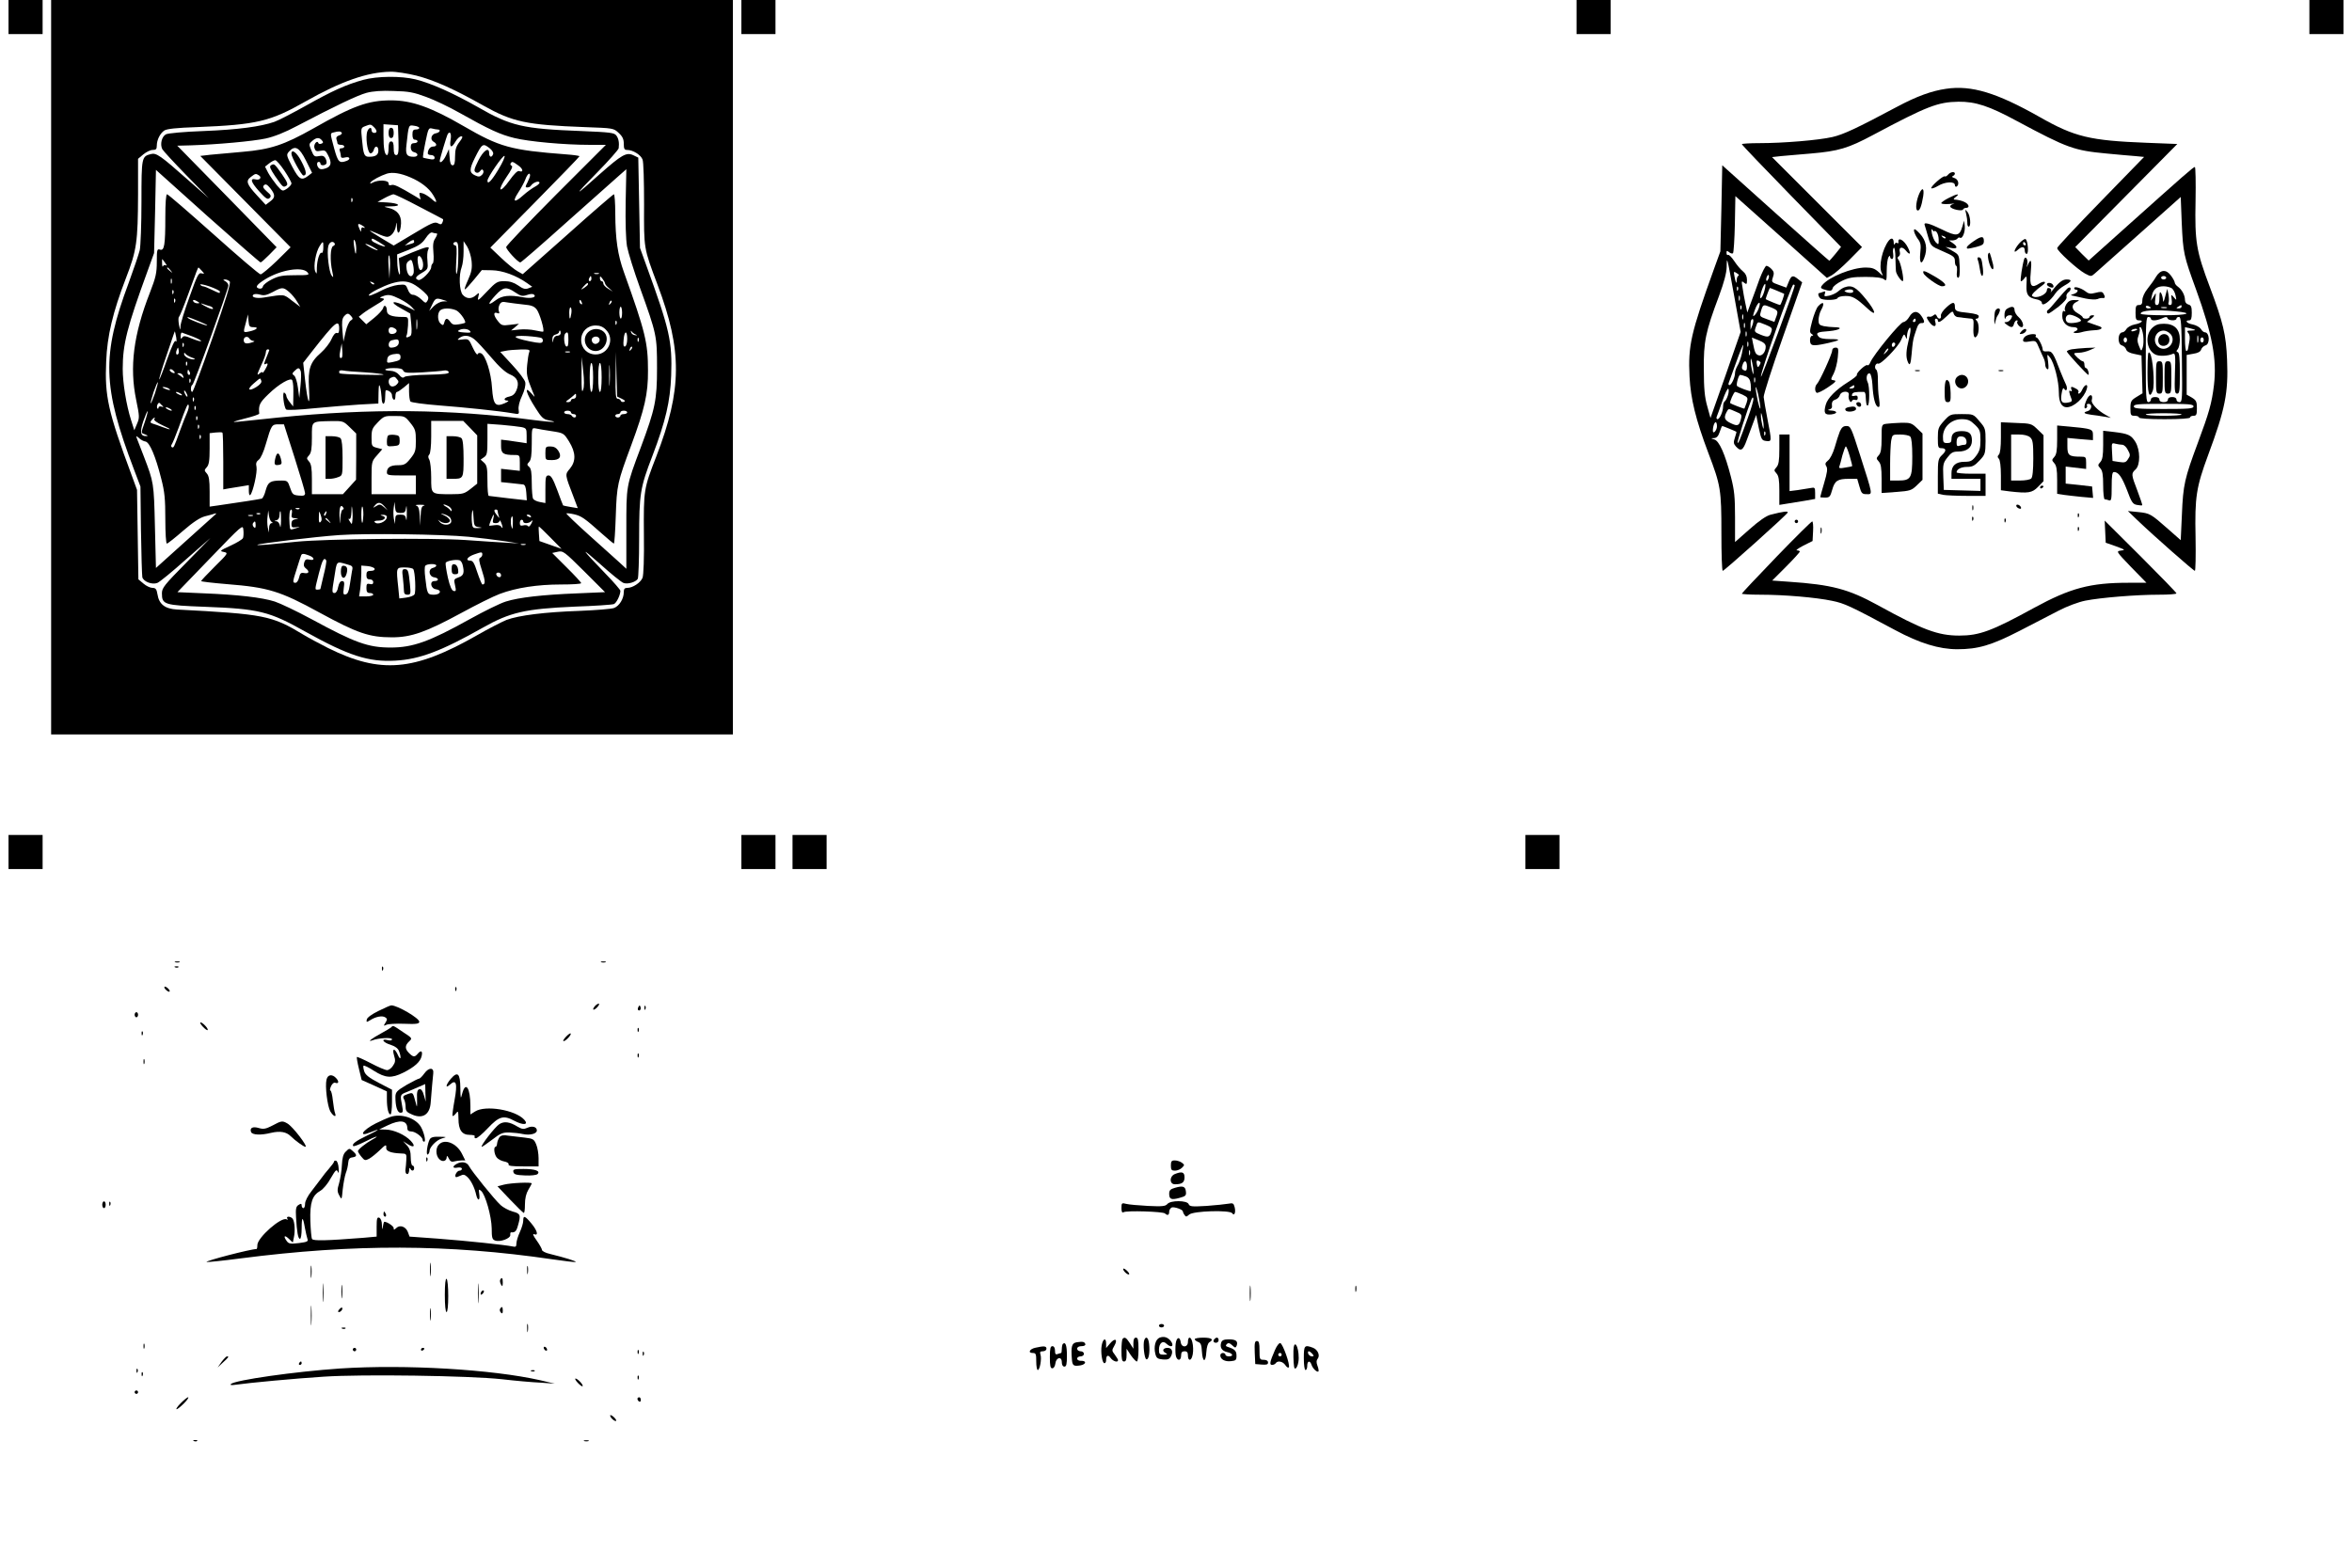 <?xml version="1.0" encoding="UTF-8" standalone="yes"?>
<svg version="1.0" xmlns="http://www.w3.org/2000/svg" width="1380" height="920" viewBox="0 0 1380 920" preserveAspectRatio="xMidYMid meet">
  <g transform="translate(0,920) scale(0.1,-0.1)" fill="#000000" stroke="none">
    <path d="M50 9100 l0 -100 100 0 100 0 0 100 0 100 -100 0 -100 0 0 -100z"/>
    <path d="M300 7045 l0 -2155 2000 0 2000 0 0 2155 0 2155 -2000 0 -2000 0 0
-2155z m2144 1711 c104 -27 217 -77 391 -175 174 -97 251 -114 598 -127 165
-6 167 -6 197 -34 23 -21 30 -37 30 -64 0 -30 4 -36 20 -36 34 0 80 -29 90
-56 6 -13 9 -131 9 -262 -1 -265 -3 -254 79 -473 146 -387 144 -616 -7 -1007
-74 -190 -75 -197 -73 -457 2 -143 -2 -240 -8 -256 -12 -29 -58 -59 -89 -59
-16 0 -21 -6 -21 -25 0 -39 -26 -81 -57 -93 -15 -6 -107 -13 -203 -17 -202 -7
-356 -26 -428 -53 -27 -11 -105 -51 -173 -90 -370 -211 -565 -228 -874 -75
-49 25 -115 60 -146 79 -185 112 -228 120 -741 147 -70 4 -105 31 -114 89 -5
31 -11 38 -30 38 -12 0 -36 11 -52 25 l-30 25 -4 263 -4 262 -33 90 c-137 370
-157 459 -148 664 6 151 39 289 116 489 63 162 70 213 71 489 l0 211 31 26
c17 14 41 26 55 26 19 0 24 5 24 25 0 34 19 72 44 89 15 10 73 16 191 20 353
14 431 33 640 152 207 117 361 171 496 173 31 1 100 -10 153 -23z"/>
    <path d="M2130 8731 c-101 -28 -182 -65 -335 -151 -77 -43 -160 -86 -185 -95
-80 -28 -214 -46 -416 -54 -114 -4 -208 -13 -220 -19 -25 -13 -36 -58 -22 -87
6 -11 70 -80 142 -154 l131 -134 -123 108 c-160 142 -185 159 -216 151 -55
-14 -56 -17 -56 -279 0 -133 -5 -261 -10 -285 -6 -24 -35 -110 -65 -192 -159
-426 -154 -609 31 -1095 l38 -100 3 -255 c2 -140 6 -265 8 -277 6 -26 57 -46
88 -34 13 5 88 66 167 137 l145 127 -142 -145 c-129 -131 -143 -148 -143 -180
0 -66 13 -70 252 -79 318 -12 378 -27 588 -145 255 -142 372 -180 530 -171
143 8 271 57 512 193 161 91 248 111 541 124 117 4 220 11 229 15 15 6 38 53
38 78 0 5 -39 51 -88 101 -145 151 -153 164 -32 57 63 -57 125 -107 138 -112
24 -9 71 4 84 24 4 7 8 113 8 237 0 261 6 298 78 485 78 205 104 318 110 470
7 202 -9 271 -145 645 l-38 105 -5 265 -5 265 -29 14 c-41 19 -68 3 -196 -110
-155 -139 -159 -137 -18 7 70 71 127 136 128 144 4 31 0 57 -14 75 -12 16 -35
19 -207 26 -340 13 -412 29 -606 141 -145 82 -272 139 -364 162 -86 21 -225
20 -309 -3z m371 -100 c47 -17 135 -59 195 -93 174 -98 239 -128 322 -148 85
-21 293 -40 441 -40 l96 0 -293 -293 c-160 -161 -292 -299 -292 -307 0 -15 69
-90 83 -90 5 0 128 107 274 238 147 130 285 253 307 273 l41 36 -4 -193 c-2
-118 1 -219 8 -260 7 -37 41 -146 76 -243 98 -272 100 -281 100 -471 0 -189
-11 -239 -95 -465 -87 -232 -85 -222 -85 -481 l0 -232 -40 37 c-22 20 -102 92
-178 160 -76 68 -136 126 -134 128 3 2 23 0 45 -5 43 -10 61 -22 164 -114 36
-32 67 -58 70 -58 3 0 8 73 11 163 6 181 10 197 91 415 78 211 99 301 98 437
0 163 -15 226 -141 577 -37 103 -50 193 -51 346 0 61 -4 112 -8 112 -4 0 -127
-106 -271 -235 l-264 -234 -30 17 c-17 9 -60 44 -96 78 l-64 61 261 265 c144
146 262 268 262 271 0 3 -35 8 -77 11 -328 25 -391 43 -603 166 -191 111 -304
151 -425 151 -136 0 -223 -32 -457 -165 -172 -97 -251 -123 -415 -137 -70 -6
-155 -14 -188 -17 l-60 -7 265 -268 265 -268 -81 -80 c-45 -43 -88 -79 -95
-79 -8 0 -132 106 -276 235 -145 129 -267 235 -273 235 -6 0 -10 -51 -10 -134
0 -165 -6 -199 -31 -191 -17 6 -19 0 -19 -71 0 -67 -6 -92 -40 -180 -97 -248
-121 -437 -81 -631 20 -97 20 -105 5 -140 l-16 -38 -19 60 c-28 88 -49 218
-49 300 0 145 25 244 146 575 l38 105 6 244 5 244 303 -272 c167 -149 307
-271 311 -271 4 0 26 20 50 44 l44 45 -291 298 -292 298 78 2 c157 5 365 24
440 40 51 11 114 36 187 75 223 117 351 178 405 193 37 10 89 14 160 11 89 -2
118 -8 191 -35z m-307 -177 c20 -20 20 -34 1 -34 -8 0 -15 7 -15 16 0 27 -25
9 -28 -21 -6 -47 8 -115 22 -115 8 0 16 9 19 20 7 28 27 25 27 -4 0 -25 -16
-36 -55 -36 -28 0 -33 13 -41 101 -7 66 -6 69 17 78 33 13 35 13 53 -5z m144
-76 c2 -73 -1 -88 -13 -88 -11 0 -15 11 -15 40 0 29 -4 40 -15 40 -11 0 -15
-11 -15 -40 0 -22 -4 -40 -9 -40 -14 0 -21 39 -21 113 l0 68 43 -3 42 -3 3
-87z m122 71 c0 -5 -9 -9 -20 -9 -16 0 -20 -7 -20 -30 0 -20 5 -30 15 -30 8 0
15 -4 15 -10 0 -5 -9 -10 -20 -10 -14 0 -20 -7 -20 -24 0 -15 7 -26 20 -29 27
-7 25 -27 -2 -27 -42 0 -50 13 -43 71 13 119 12 116 45 111 17 -2 30 -8 30
-13z m108 -9 c21 0 13 -18 -10 -22 -27 -4 -37 -37 -14 -50 22 -12 20 -28 -3
-28 -17 0 -31 -18 -31 -41 0 -5 9 -9 20 -9 11 0 20 -7 20 -15 0 -11 -8 -13
-32 -8 -18 3 -34 7 -36 8 -2 2 4 42 14 90 16 79 19 86 38 81 12 -3 27 -6 34
-6z m-563 -19 c3 -5 -4 -13 -16 -16 -13 -4 -18 -12 -15 -22 3 -8 6 -19 6 -24
0 -5 9 -9 20 -9 11 0 20 -4 20 -10 0 -5 -7 -10 -16 -10 -11 0 -14 -5 -10 -16
3 -9 6 -22 6 -30 0 -10 7 -13 25 -8 27 7 35 -10 9 -20 -43 -16 -51 -8 -73 72
-25 94 -25 89 -3 95 29 8 41 7 47 -2z m639 -41 c-8 -47 5 -52 29 -10 10 17 25
30 33 30 11 0 9 -8 -10 -33 -20 -26 -26 -46 -26 -85 0 -39 -4 -52 -14 -52 -11
0 -16 14 -18 48 l-4 47 -17 -37 c-15 -33 -37 -51 -37 -32 0 10 41 147 47 157
13 21 23 3 17 -33z m-755 -4 c9 -10 8 -15 -3 -19 -8 -3 -16 -2 -18 3 -7 21
-30 -8 -23 -29 6 -18 12 -21 35 -16 25 5 31 2 44 -24 24 -45 20 -68 -13 -79
-20 -7 -32 -7 -40 1 -14 14 -14 37 -1 37 6 0 10 -4 10 -10 0 -13 27 -13 35 0
3 5 1 19 -5 30 -8 15 -17 18 -39 14 -25 -5 -30 -2 -44 33 -15 36 -15 39 5 56
24 21 42 22 57 3z m984 -46 c15 -12 24 -27 20 -35 -8 -22 -23 -18 -23 6 0 39
-34 16 -64 -44 -24 -49 -27 -60 -15 -68 9 -6 18 -3 26 7 8 11 13 12 18 4 4 -7
1 -18 -7 -26 -12 -12 -20 -13 -41 -3 -34 15 -34 36 -1 102 43 86 47 88 87 57z
m-1078 -72 l36 -72 -23 -18 c-39 -30 -53 -22 -93 53 -35 67 -36 71 -19 90 35
38 60 25 99 -53z m1129 -53 c-41 -68 -64 -91 -64 -65 0 19 91 151 100 145 5
-3 -11 -39 -36 -80z m-1255 -7 c22 -33 41 -67 41 -74 0 -8 -12 -21 -26 -31
-27 -17 -27 -17 -59 19 -17 21 -40 53 -51 73 l-19 37 24 19 c13 10 29 19 36
19 7 0 31 -28 54 -62z m1372 31 c29 -20 32 -43 5 -33 -9 4 -30 -17 -57 -55
-26 -37 -47 -57 -52 -52 -5 5 9 34 34 71 29 42 40 64 31 67 -6 3 -10 9 -6 14
8 13 12 12 45 -12z m-633 -70 c61 -26 109 -63 133 -103 27 -44 24 -54 -8 -24
-16 14 -39 29 -52 33 -21 6 -23 5 -18 -14 l5 -22 -31 19 c-97 58 -126 72 -141
66 -11 -4 -16 -1 -16 10 0 19 -59 22 -92 5 -15 -8 -19 -8 -14 0 8 13 59 40 96
52 33 10 80 3 138 -22z m-889 12 c19 -12 5 -30 -18 -24 -36 9 -30 -14 18 -68
41 -45 51 -52 63 -41 11 11 8 18 -16 38 -22 20 -26 28 -17 37 10 9 18 5 37
-18 30 -38 30 -55 -2 -78 l-25 -19 -50 54 c-62 67 -68 86 -38 109 28 21 29 22
48 10z m1591 -1 c0 -6 -7 -24 -15 -40 -14 -26 -14 -30 -1 -30 8 0 18 4 21 10
11 17 43 31 50 20 3 -5 -8 -16 -25 -25 -17 -9 -49 -32 -70 -51 -52 -47 -66
-40 -30 15 16 24 35 59 42 77 11 32 28 46 28 24z m-652 -182 c76 -39 139 -73
141 -74 2 -2 1 -10 -3 -19 -5 -13 -10 -14 -27 -5 -18 10 -37 2 -140 -60 l-119
-71 -70 42 c-38 23 -70 43 -70 45 0 2 19 -6 43 -16 23 -11 49 -20 58 -20 23 0
47 30 52 65 3 26 4 24 6 -9 2 -53 21 -34 24 23 2 49 -23 79 -74 91 -32 8 -31
8 16 9 66 1 47 19 -25 23 l-55 3 40 22 c22 12 46 22 53 23 8 0 75 -32 150 -72z
m-391 30 c-3 -8 -6 -5 -6 6 -1 11 2 17 5 13 3 -3 4 -12 1 -19z m73 -154 c0 -3
-4 -2 -10 1 -5 3 -10 -2 -11 -12 0 -16 -1 -16 -9 2 -14 31 -11 36 10 25 11 -6
20 -13 20 -16z m422 -34 c6 0 2 -12 -7 -27 -14 -20 -16 -39 -12 -85 3 -32 1
-61 -4 -64 -5 -3 -9 -13 -9 -22 0 -23 -59 -82 -76 -75 -22 8 -16 20 22 42 35
21 36 23 32 70 -3 27 -1 56 4 65 13 24 -6 20 -95 -16 l-77 -33 5 -55 c4 -38 2
-49 -4 -35 -5 11 -10 41 -10 66 l-1 46 71 28 c56 23 77 37 97 68 16 24 31 36
39 32 8 -3 19 -5 25 -5z m-472 -89 c0 -45 -6 -37 -13 18 -4 29 -2 40 4 30 5
-7 9 -29 9 -48z m134 38 c20 -12 36 -23 36 -24 0 -9 -74 23 -78 33 -5 17 2 15
42 -9z m205 -3 c-2 -2 -15 -7 -29 -10 l-25 -7 25 20 c14 11 27 15 29 10 1 -6
1 -12 0 -13z m-532 -30 c0 -19 -5 -33 -9 -30 -12 8 -28 -42 -29 -89 0 -38 -1
-39 -10 -18 -11 29 4 113 27 148 19 31 22 29 21 -11z m67 25 c3 -5 -1 -11 -9
-15 -17 -6 -20 -86 -5 -151 7 -34 7 -37 -4 -22 -16 20 -29 136 -20 172 6 25
27 34 38 16z m725 -73 c0 -46 -4 -92 -9 -103 -5 -11 -6 19 -3 73 4 66 3 92 -6
92 -6 0 -11 5 -11 10 0 6 7 10 15 10 12 0 15 -16 14 -82z m78 -30 c4 -43 0
-64 -21 -111 -15 -33 -23 -57 -18 -55 5 1 29 28 54 58 l45 55 59 -1 c62 -1
142 -30 206 -75 l31 -22 -23 -9 c-18 -7 -32 -3 -60 17 -25 17 -49 25 -80 25
-41 0 -49 -4 -103 -61 -51 -54 -57 -58 -51 -33 7 28 6 29 -13 12 -26 -24 -56
-23 -78 2 -20 23 -24 116 -6 163 6 16 11 56 11 90 l0 62 21 -32 c11 -18 23
-56 26 -85z m-577 82 c19 -11 31 -19 25 -19 -5 0 -26 8 -45 19 -19 11 -30 19
-25 19 6 0 26 -8 45 -19z m98 -121 l-3 -64 -5 72 c-3 40 -1 68 3 64 4 -4 7
-37 5 -72z m193 33 c8 -39 -15 -66 -25 -30 -3 13 -6 34 -6 46 0 34 23 22 31
-16z m-1511 -6 c8 -11 10 -17 3 -13 -6 4 -14 1 -16 -5 -3 -7 -6 0 -6 16 -1 16
0 27 2 25 1 -2 9 -13 17 -23z m1456 -61 c-11 -29 -33 -16 -40 23 -4 28 -2 40
12 50 15 12 18 9 26 -23 4 -19 5 -42 2 -50z m-1425 18 c13 -16 12 -17 -3 -4
-17 13 -22 21 -14 21 2 0 10 -8 17 -17z m183 -2 c17 -19 17 -19 -2 -15 -17 5
-25 -12 -70 -138 -29 -79 -53 -157 -53 -173 -1 -26 -2 -25 -9 10 -4 22 -4 42
0 45 4 3 28 61 53 130 53 146 58 160 62 160 1 0 10 -9 19 -19z m619 -8 c15
-17 11 -18 -71 -18 -72 0 -96 -4 -136 -24 -27 -13 -51 -32 -53 -41 -3 -12 -11
-16 -24 -13 -24 7 -13 23 37 54 89 55 215 76 247 42z m1710 -10 c-7 -2 -19 -2
-25 0 -7 3 -2 5 12 5 14 0 19 -2 13 -5z m-43 -28 c0 -8 -4 -15 -10 -15 -5 0
-7 7 -4 15 4 8 8 15 10 15 2 0 4 -7 4 -15z m80 -28 c0 -5 10 -18 23 -28 l22
-20 -27 17 c-16 9 -28 23 -28 30 0 8 -4 14 -10 14 -5 0 -10 8 -10 17 0 15 2
14 15 -3 8 -10 15 -23 15 -27z m-2543 1 c-3 -7 -5 -2 -5 12 0 14 2 19 5 13 2
-7 2 -19 0 -25z m341 10 c7 -9 -22 -104 -101 -330 -61 -175 -114 -318 -119
-318 -11 0 -10 37 1 42 9 3 211 561 211 583 0 8 -8 19 -17 24 -16 9 -16 10 -2
11 9 0 21 -6 27 -12z m847 -16 c-3 -3 -11 0 -18 7 -9 10 -8 11 6 5 10 -3 15
-9 12 -12z m228 2 c18 -9 46 -30 64 -47 27 -25 30 -33 22 -50 -10 -18 -12 -18
-38 7 -15 14 -36 26 -47 26 -13 0 -24 11 -31 31 -12 30 -14 31 -57 27 -25 -3
-64 -16 -88 -28 -60 -31 -91 -42 -83 -30 9 14 81 50 130 66 55 17 90 17 128
-2z m-1133 -45 c0 -12 0 -12 -48 11 -22 11 -45 20 -51 20 -5 0 -12 4 -16 9 -3
6 22 1 55 -10 33 -12 60 -25 60 -30z m2160 43 c0 -4 -10 -13 -22 -21 -23 -14
-23 -14 -4 8 20 22 26 25 26 13z m-1753 -46 c15 -13 36 -38 46 -56 l19 -31
-48 36 c-52 40 -42 39 -166 19 -44 -7 -76 2 -62 16 6 6 22 6 40 1 24 -7 39 -3
74 15 55 30 62 30 97 0z m1326 -2 c33 -22 42 -24 69 -15 21 7 35 8 42 1 15
-15 -19 -23 -62 -15 -84 16 -127 11 -165 -18 -48 -36 -47 -21 1 31 45 49 64
51 115 16z m-2006 -6 c-3 -8 -6 -5 -6 6 -1 11 2 17 5 13 3 -3 4 -12 1 -19z
m1330 -33 c28 -14 59 -35 69 -47 l19 -21 -40 20 c-90 45 -122 36 -36 -10 l48
-27 6 -62 c4 -43 2 -65 -6 -70 -17 -11 -29 -10 -22 2 4 6 7 33 9 60 2 50 2 50
-30 50 -65 0 -94 11 -94 36 0 29 -16 40 -22 16 -3 -10 -26 -36 -52 -57 l-47
-38 -22 22 -22 22 25 20 c14 11 50 34 80 52 43 25 51 33 35 36 -20 4 -20 4 0
12 33 13 49 10 102 -16z m-1320 -17 c-3 -8 -6 -5 -6 6 -1 11 2 17 5 13 3 -3 4
-12 1 -19z m1573 12 l25 -8 -26 -1 c-15 -1 -39 -13 -54 -28 l-27 -28 18 38
c18 38 23 40 64 27z m-1440 -10 c13 -8 13 -10 -2 -10 -9 0 -20 5 -23 10 -8 13
5 13 25 0z m2254 -6 c3 -8 2 -12 -4 -9 -6 3 -10 10 -10 16 0 14 7 11 14 -7z
m167 -7 c-10 -9 -11 -8 -5 6 3 10 9 15 12 12 3 -3 0 -11 -7 -18z m-509 -4 c46
-4 62 -10 77 -29 17 -22 47 -122 38 -130 -1 -2 -23 2 -47 7 -25 6 -67 8 -93 5
l-48 -5 23 19 23 20 -51 -6 c-47 -6 -52 -4 -72 21 -27 33 -29 57 -5 48 13 -5
15 -2 10 11 -4 10 -2 27 4 38 9 17 17 19 47 13 21 -3 63 -9 94 -12z m-1839
-10 c9 -3 17 -9 17 -14 0 -5 -15 -2 -32 7 -39 19 -51 30 -23 19 11 -4 28 -10
38 -12z m2119 -43 c-6 -41 -12 -38 -12 6 0 19 4 33 8 30 5 -3 7 -19 4 -36z
m298 5 c0 -46 -15 -46 -16 0 0 19 3 35 8 35 4 0 8 -16 8 -35z m-976 15 c20 -7
56 -54 56 -73 0 -2 -17 -7 -37 -10 -29 -5 -39 -2 -50 13 -18 26 -29 25 -36 -2
-5 -18 -8 -19 -21 -8 -19 15 -21 61 -4 78 14 14 57 16 92 2z m-613 -36 c11
-13 10 -17 -3 -25 -9 -5 -23 -35 -30 -67 l-13 -57 -6 65 c-4 49 -2 69 9 83 19
21 26 21 43 1z m-573 -64 c34 0 18 -16 -25 -25 -38 -8 -37 -9 -20 53 l12 47 3
-37 c3 -34 6 -38 30 -38z m-322 35 c32 -13 55 -24 49 -25 -13 0 -102 34 -111
43 -12 11 -1 8 62 -18z m1281 -42 c-2 -16 -4 -5 -4 22 0 28 2 40 4 28 2 -13 2
-35 0 -50z m1170 25 c-3 -8 -6 -5 -6 6 -1 11 2 17 5 13 3 -3 4 -12 1 -19z
m-1627 -28 c0 -20 -4 -28 -13 -24 -9 3 -21 -11 -32 -36 -10 -23 -38 -59 -62
-80 -64 -56 -77 -95 -70 -210 7 -120 -8 -88 -23 50 l-11 101 52 67 c137 175
159 193 159 132z m1565 -5 c54 -53 16 -145 -60 -145 -49 0 -85 36 -85 85 0 49
36 85 85 85 25 0 44 -8 60 -25z m-1236 6 c18 -11 5 -31 -20 -31 -12 0 -19 7
-19 20 0 21 16 26 39 11z m439 -14 c8 -9 0 -11 -35 -8 -31 2 -41 6 -32 12 20
13 55 11 67 -4z m-1724 -37 c3 -21 2 -30 -3 -22 -5 9 -22 -27 -51 -108 -23
-66 -44 -119 -46 -117 -2 2 17 67 44 144 26 77 47 140 48 139 1 -1 4 -17 8
-36z m2256 25 c0 -8 -9 -15 -19 -15 -12 0 -21 -8 -24 -22 -4 -23 -4 -23 -6 0
-1 16 6 26 19 29 11 3 20 9 20 14 0 5 2 9 5 9 3 0 5 -7 5 -15z m440 -8 c11 -5
9 -6 -4 -4 -11 1 -21 9 -23 17 -3 10 -2 11 4 4 4 -6 15 -14 23 -17z m-2602
-11 c29 -11 52 -23 52 -27 0 -5 -23 2 -51 13 -43 18 -52 19 -60 7 -7 -11 -9
-8 -9 9 0 13 4 22 8 20 4 -1 31 -12 60 -22z m2207 -20 c0 -31 -3 -42 -12 -39
-13 5 -18 65 -6 76 14 14 18 6 18 -37z m345 5 c0 -22 -5 -41 -12 -44 -10 -3
-12 7 -9 39 4 54 21 58 21 5z m-2192 -12 c9 0 4 -5 -12 -9 -32 -10 -46 -6 -46
15 0 19 23 25 33 9 4 -8 16 -14 25 -15z m1294 11 c14 -10 58 -58 98 -105 50
-59 86 -91 112 -102 44 -18 57 -48 38 -94 -9 -21 -22 -32 -41 -36 -32 -6 -39
-23 -11 -24 10 0 4 -6 -16 -15 -55 -24 -68 -9 -75 88 -5 91 -39 195 -65 205
-9 4 -18 1 -20 -6 -2 -7 -15 11 -28 39 -23 51 -25 52 -60 48 -32 -4 -34 -3
-18 9 25 19 57 16 86 -7z m396 6 c6 -4 9 -13 6 -20 -4 -11 -18 -11 -77 1 -102
21 -110 36 -16 31 42 -3 81 -8 87 -12z m569 -18 c-3 -8 -6 -5 -6 6 -1 11 2 17
5 13 3 -3 4 -12 1 -19z m-1407 -7 c0 -19 -18 -31 -46 -31 -20 0 -17 38 4 43
34 9 42 7 42 -12z m-1263 -23 c-3 -8 -6 -5 -6 6 -1 11 2 17 5 13 3 -3 4 -12 1
-19z m929 -66 c-13 -12 -17 8 -9 44 l8 39 3 -39 c2 -21 1 -41 -2 -44z m1695
45 c-10 -9 -11 -8 -5 6 3 10 9 15 12 12 3 -3 0 -11 -7 -18z m-2655 -24 c-11
-11 -17 4 -9 23 7 18 8 18 11 1 2 -10 1 -21 -2 -24z m534 23 c0 -2 -7 -20 -15
-39 -18 -43 -19 -50 -5 -42 6 3 10 3 10 -2 -1 -12 -29 -60 -30 -49 0 5 -7 3
-15 -4 -20 -17 -19 -11 10 52 14 29 25 61 25 71 0 9 5 17 10 17 6 0 10 -2 10
-4z m1525 -13 c-4 -10 -9 -43 -12 -75 -5 -55 -2 -71 31 -153 17 -40 17 -40 -3
-17 -49 56 -36 6 22 -84 33 -53 46 -65 74 -70 73 -14 21 -13 -85 1 -492 65
-962 69 -1497 15 -104 -11 -212 -22 -240 -25 -39 -4 -31 0 38 18 49 12 88 25
88 30 -5 49 2 64 53 113 62 61 134 102 141 82 6 -20 7 -38 6 -98 l-1 -55 -20
25 c-11 14 -20 30 -20 37 0 6 -5 15 -12 19 -13 8 -3 -85 11 -99 5 -5 76 -2
162 7 85 8 205 18 267 22 l112 6 1 62 c1 45 3 55 9 36 4 -14 8 -42 9 -62 1
-51 21 -49 21 2 0 22 2 40 4 40 18 0 36 -15 36 -30 0 -11 5 -22 10 -25 6 -4
10 5 10 19 0 14 4 26 9 26 5 0 23 12 40 26 l31 26 0 -49 c0 -26 4 -53 8 -59 4
-6 79 -16 167 -23 155 -12 348 -32 431 -46 40 -7 41 -7 37 21 -3 17 5 50 20
81 15 32 22 63 19 79 -2 14 -37 60 -76 102 l-71 77 30 6 c17 4 56 7 89 8 52 1
57 -1 51 -16z m238 0 c-7 -2 -19 -2 -25 0 -7 3 -2 5 12 5 14 0 19 -2 13 -5z
m-2218 -31 c19 -6 23 -11 12 -11 -25 -1 -57 17 -57 32 0 8 3 9 8 1 4 -6 21
-16 37 -22z m1225 3 c0 -17 -6 -21 -48 -30 -31 -6 -33 -5 -30 16 2 17 11 25
33 30 35 6 45 3 45 -16z m1298 -245 c19 -9 23 -14 13 -18 -8 -3 -17 0 -19 7
-2 6 -10 11 -18 11 -11 0 -14 25 -12 138 l2 137 3 -131 4 -131 27 -13z m-227
52 c-7 -20 -9 0 -9 83 l1 110 9 -83 c6 -54 6 -93 -1 -110z m156 36 c-2 -29 -3
-8 -3 47 0 55 1 79 3 53 2 -26 2 -71 0 -100z m-2480 110 c-3 -8 -6 -5 -6 6 -1
11 2 17 5 13 3 -3 4 -12 1 -19z m2383 -73 c0 -50 -4 -85 -10 -85 -6 0 -10 35
-10 85 0 50 4 85 10 85 6 0 10 -35 10 -85z m50 0 c0 -50 -4 -85 -10 -85 -6 0
-10 35 -10 85 0 50 4 85 10 85 6 0 10 -35 10 -85z m-2505 27 c-6 -7 -34 11
-29 19 3 5 11 3 19 -4 7 -6 12 -13 10 -15z m739 11 c4 -9 3 -49 -1 -87 l-7
-71 -8 60 c-4 33 -14 65 -22 71 -13 9 -13 13 2 27 21 21 28 21 36 0z m602 2
c5 -13 23 -15 113 -10 58 4 116 8 127 11 12 2 24 -2 27 -9 4 -10 -23 -14 -122
-16 -69 -1 -132 -7 -138 -13 -9 -8 -18 -4 -31 12 -12 14 -30 23 -50 24 -52 2
-36 16 18 16 36 0 52 -4 56 -15z m-1252 -10 c3 -8 1 -15 -4 -15 -6 0 -10 7
-10 15 0 8 2 15 4 15 2 0 6 -7 10 -15z m1029 0 c59 -4 107 -10 107 -13 0 -6
-247 1 -257 7 -2 0 -3 6 -3 11 0 6 10 8 23 6 12 -3 70 -8 130 -11z m-1069 -21
c6 -15 4 -15 -11 -3 -10 7 -20 15 -22 16 -2 2 3 3 11 3 9 0 19 -7 22 -16z
m1256 -20 c11 -12 10 -18 -3 -31 -8 -9 -23 -13 -31 -10 -19 8 -21 43 -3 50 20
9 24 8 37 -9z m-1213 -16 c-3 -8 -6 -5 -6 6 -1 11 2 17 5 13 3 -3 4 -12 1 -19z
m416 8 c4 -10 -7 -23 -29 -37 -47 -29 -57 -14 -14 22 40 34 36 33 43 15z
m-624 -75 c-12 -34 -23 -60 -25 -58 -2 2 6 32 17 66 12 34 23 60 25 58 2 -2
-6 -32 -17 -66z m81 29 c18 -12 2 -12 -25 0 -13 6 -15 9 -5 9 8 0 22 -4 30 -9z
m110 -45 c0 -5 -5 -3 -10 5 -5 8 -10 20 -10 25 0 6 5 3 10 -5 5 -8 10 -19 10
-25z m-40 15 c8 -5 11 -10 5 -10 -5 0 -17 5 -25 10 -8 5 -10 10 -5 10 6 0 17
-5 25 -10z m2320 -15 c0 -8 -7 -15 -15 -15 -8 0 -15 -4 -15 -10 0 -5 -8 -10
-17 -10 -16 1 -16 2 2 15 11 8 25 19 30 24 14 14 15 13 15 -4z m-2243 -27 c-3
-8 -6 -5 -6 6 -1 11 2 17 5 13 3 -3 4 -12 1 -19z m-182 -31 c6 -5 3 -7 -7 -3
-10 3 -18 0 -18 -6 0 -6 -3 -9 -6 -5 -4 3 -4 14 0 23 4 9 10 13 14 8 4 -5 12
-13 17 -17z m142 -40 c-8 -18 -26 -63 -40 -102 -37 -103 -38 -105 -49 -99 -5
3 -5 10 0 17 5 7 23 50 40 97 46 128 54 146 59 132 3 -7 -2 -27 -10 -45z m50
21 c-3 -8 -6 -5 -6 6 -1 11 2 17 5 13 3 -3 4 -12 1 -19z m-147 2 c8 -5 11 -10
5 -10 -5 0 -17 5 -25 10 -8 5 -10 10 -5 10 6 0 17 -5 25 -10z m-150 -75 c-24
-71 -25 -64 3 -75 15 -6 17 -9 6 -9 -35 -2 -40 23 -18 88 12 34 23 60 25 58 2
-2 -5 -30 -16 -62z m2500 55 c0 -5 7 -10 15 -10 8 0 15 -4 15 -10 0 -5 -4 -10
-9 -10 -6 0 -13 5 -16 10 -3 6 -15 10 -26 10 -10 0 -19 5 -19 10 0 6 9 10 20
10 11 0 20 -4 20 -10z m330 0 c0 -5 -9 -10 -20 -10 -11 0 -20 -4 -20 -10 0 -5
-7 -10 -15 -10 -8 0 -15 5 -15 10 0 6 7 10 15 10 8 0 15 5 15 10 0 6 9 10 20
10 11 0 20 -4 20 -10z m-2523 -42 c-3 -8 -6 -5 -6 6 -1 11 2 17 5 13 3 -3 4
-12 1 -19z m1251 -20 c29 -36 32 -47 32 -105 0 -57 -3 -68 -32 -104 -27 -34
-37 -39 -73 -39 -44 0 -65 -13 -65 -42 0 -16 10 -18 85 -18 l85 0 0 -55 0 -55
-130 0 -130 0 0 96 c0 94 1 97 32 132 l31 36 -31 8 c-31 8 -32 11 -32 60 0 47
4 56 37 90 35 36 40 38 98 37 58 0 61 -1 93 -41z m-1503 22 c-4 -6 17 -21 47
-35 59 -26 59 -33 1 -11 -21 8 -46 17 -57 20 -15 5 -16 9 -6 21 14 17 24 20
15 5z m1147 -47 l38 -37 0 -136 -1 -135 -38 -42 -39 -43 -91 0 -91 0 0 87 c0
66 -4 91 -17 105 -15 17 -15 19 0 36 13 14 17 39 17 105 0 99 -6 93 115 96 67
1 70 0 107 -36z m707 -5 l41 -43 0 -142 0 -141 -39 -31 c-36 -28 -45 -31 -112
-31 -122 0 -119 -2 -119 97 0 46 -5 94 -11 105 -8 14 -8 23 0 31 6 6 11 50 11
104 l0 93 94 0 94 0 41 -42z m-1592 0 c-3 -8 -6 -5 -6 6 -1 11 2 17 5 13 3 -3
4 -12 1 -19z m561 -172 c34 -107 62 -201 62 -210 0 -14 -8 -17 -37 -14 -33 3
-38 7 -51 46 -13 39 -16 42 -50 42 -66 0 -79 -8 -93 -57 -6 -25 -17 -47 -23
-49 -10 -3 -129 -22 -263 -41 l-43 -6 0 88 c0 68 -4 93 -17 107 -15 17 -15 19
0 36 13 14 17 39 17 109 l0 91 35 4 c20 2 38 2 40 -1 3 -2 5 -78 5 -169 l0
-164 33 6 c17 3 51 8 75 12 l42 7 0 -34 c0 -19 4 -29 9 -23 16 18 42 135 36
164 -5 21 -1 31 13 42 11 7 29 46 42 93 32 110 35 115 73 115 l33 0 62 -194z
m1330 178 c30 -6 32 -9 32 -51 l0 -44 -32 5 c-18 3 -52 7 -75 11 l-43 5 0 -39
c0 -42 13 -51 78 -51 31 0 32 -1 32 -46 l0 -47 -55 6 -55 6 0 -39 0 -39 58 -6
c31 -3 64 -7 72 -8 10 -2 16 -16 18 -48 l3 -45 -108 12 c-59 7 -111 13 -115
14 -5 0 -8 40 -8 88 0 76 -3 91 -20 107 l-20 18 20 14 c18 12 20 25 20 105 l0
91 83 -6 c46 -4 98 -10 115 -13z m178 -24 c72 -11 72 -12 103 -61 40 -65 41
-115 5 -159 -30 -35 -30 -33 20 -163 l26 -69 -43 7 c-23 4 -43 8 -43 9 -1 0
-16 40 -34 89 -25 67 -37 87 -51 87 -17 0 -19 -9 -19 -81 l0 -81 -32 6 c-18 3
-36 12 -40 19 -4 6 -8 49 -8 93 0 61 -4 85 -15 94 -14 12 -14 15 0 30 11 12
15 40 15 108 0 91 0 92 23 88 12 -3 54 -10 93 -16z m-2059 -42 c-3 -8 -6 -5
-6 6 -1 11 2 17 5 13 3 -3 4 -12 1 -19z m-323 -19 c24 -5 59 -86 92 -218 20
-77 24 -119 24 -237 0 -83 4 -144 9 -144 5 0 48 34 95 75 60 52 99 77 128 85
24 6 50 13 58 16 10 3 11 2 5 -4 -5 -5 -86 -78 -180 -162 l-170 -153 -6 244
c-6 256 -7 259 -64 408 -18 47 -37 95 -41 106 -7 19 -6 19 12 4 10 -10 28 -19
38 -20z m1402 -381 l19 -23 -23 20 c-20 17 -26 17 -45 5 -20 -12 -21 -12 -8 3
18 23 34 21 57 -5z m94 -38 c25 0 29 4 33 33 2 17 4 3 4 -33 0 -36 -2 -53 -4
-37 -4 22 -9 27 -34 27 -25 0 -29 -4 -30 -27 l-1 -28 -7 30 c-3 17 -4 46 -1
65 l5 35 3 -32 c3 -29 7 -33 32 -33z m-282 -40 c-3 -30 -3 -30 -16 -9 -8 11
-9 18 -3 14 7 -4 12 11 13 42 1 36 2 40 5 16 2 -18 3 -47 1 -63z m420 83 c-14
-3 -18 -17 -20 -61 l-2 -57 -3 57 c-3 43 -8 58 -21 61 -9 3 1 5 23 5 22 0 32
-2 23 -5z m143 -3 c10 -6 19 -16 19 -23 0 -8 -3 -9 -8 -1 -4 6 -16 16 -27 22
-25 14 -11 16 16 2z m-616 -10 c3 -5 2 -10 -4 -10 -5 0 -12 -21 -14 -47 -3
-47 -3 -47 -5 10 -2 52 8 72 23 47z m117 -41 c-1 -22 -3 -44 -6 -47 -3 -3 -6
19 -6 48 0 29 3 51 6 47 4 -3 6 -25 6 -48z m-375 35 c-3 -3 -12 -4 -19 -1 -8
3 -5 6 6 6 11 1 17 -2 13 -5z m1051 -107 c25 -4 25 -4 -4 -6 -29 -1 -32 2 -35
32 -2 17 -2 46 1 62 3 21 6 13 8 -27 3 -53 5 -57 30 -61z m-1096 78 c-4 -21 0
-25 19 -26 24 -2 24 -2 2 -6 -16 -3 -23 -11 -23 -27 0 -20 4 -23 28 -20 27 4
27 4 -2 -6 -36 -11 -34 -13 -37 25 -4 49 0 85 10 85 4 0 6 -11 3 -25z m1208
16 c0 -5 3 -18 6 -28 6 -16 5 -16 -9 2 -19 23 -21 35 -7 35 6 0 10 -4 10 -9z
m-1327 -63 c9 -6 9 -8 0 -8 -7 0 -14 -12 -14 -27 l-1 -28 -7 30 c-3 17 -4 46
-1 65 l4 35 4 -30 c2 -16 9 -33 15 -37z m56 5 c-1 -32 -4 -46 -6 -30 -3 16
-11 27 -21 28 -15 1 -15 2 1 6 10 3 17 14 17 29 0 13 2 24 5 24 3 0 4 -26 4
-57z m232 -6 c-8 -8 -11 0 -10 29 1 39 1 39 11 11 7 -21 7 -32 -1 -40z m32 48
c-3 -9 -8 -14 -10 -11 -3 3 -2 9 2 15 9 16 15 13 8 -4z m-386 -1 c-3 -3 -12
-4 -19 -1 -8 3 -5 6 6 6 11 1 17 -2 13 -5z m1112 -19 c7 -8 11 -21 8 -29 -8
-21 -51 -20 -68 2 -11 14 -11 15 1 5 20 -18 60 -16 60 2 0 8 -15 22 -32 30
-24 11 -26 13 -8 9 14 -3 31 -12 39 -19z m-1156 8 c-7 -2 -19 -2 -25 0 -7 3
-2 5 12 5 14 0 19 -2 13 -5z m787 -6 c0 -29 -59 -52 -73 -29 -3 4 9 7 25 7 34
0 50 21 21 28 -14 4 -13 5 5 6 12 0 22 -5 22 -12z m624 -12 c-5 -21 -3 -25 15
-25 12 0 21 6 22 13 0 6 4 3 9 -8 11 -26 12 -44 1 -26 -6 9 -20 12 -40 9 -17
-2 -31 -4 -31 -3 0 8 23 65 26 65 2 0 2 -11 -2 -25z m221 15 c3 -6 -1 -7 -9
-4 -18 7 -21 14 -7 14 6 0 13 -4 16 -10z m-106 -42 c-1 -35 -2 -38 -8 -18 -7
23 -4 60 5 60 2 0 4 -19 3 -42z m-1078 15 c13 -16 12 -17 -3 -4 -10 7 -18 15
-18 17 0 8 8 3 21 -13z m1139 -3 c0 -14 33 -13 48 2 9 9 9 5 0 -14 -8 -15 -16
-22 -19 -16 -4 6 -16 8 -28 5 -16 -4 -21 -1 -21 14 0 10 5 19 10 19 6 0 10 -4
10 -10z m-1570 -22 c0 -16 -3 -19 -11 -11 -6 6 -8 16 -5 22 11 17 16 13 16
-11z m-74 -75 c-3 -8 -36 -28 -73 -45 -63 -29 -66 -32 -40 -37 27 -6 27 -7
-53 -86 -44 -44 -80 -82 -80 -85 0 -3 69 -11 153 -18 240 -19 310 -40 542
-167 222 -121 292 -145 425 -145 114 0 200 31 405 142 88 48 190 99 228 113
96 36 221 55 358 55 66 0 119 3 119 8 0 4 -38 46 -85 92 l-85 85 32 7 c32 7
38 2 156 -115 l122 -122 -162 -7 c-205 -8 -344 -24 -420 -48 -33 -10 -128 -57
-211 -103 -237 -132 -334 -167 -465 -167 -132 0 -209 28 -465 167 -87 47 -184
93 -215 103 -75 24 -216 40 -413 48 l-158 7 192 199 c189 196 192 199 195 167
2 -18 1 -39 -2 -48z m1804 2 l65 -66 -65 23 -65 23 -3 43 c-2 23 -2 42 0 42 2
0 33 -29 68 -65z m-480 5 c63 -6 156 -18 205 -25 l90 -14 -70 4 c-38 2 -149 9
-245 16 -196 13 -817 7 -990 -10 -58 -6 -134 -13 -170 -17 -36 -3 -63 -4 -60
-1 8 7 338 47 480 57 154 11 605 5 760 -10z m333 -47 c-7 -2 -19 -2 -25 0 -7
3 -2 5 12 5 14 0 19 -2 13 -5z m-253 -57 c0 -8 -6 -16 -12 -19 -10 -3 -8 -20
9 -72 21 -64 22 -85 4 -85 -4 0 -17 32 -30 70 -18 56 -26 70 -42 70 -31 0 -17
22 22 36 45 16 49 16 49 0z m-1016 -6 c33 -12 34 -32 2 -24 -19 4 -26 1 -31
-17 -5 -15 -2 -26 9 -34 24 -18 19 -33 -8 -28 -20 4 -25 0 -31 -26 -4 -17 -13
-31 -21 -31 -18 0 -18 4 7 81 11 35 22 70 25 77 4 15 14 15 48 2z m100 -28 c3
-5 -4 -44 -15 -87 -10 -42 -19 -79 -19 -81 0 -2 -7 -4 -15 -4 -19 0 -19 -5 6
95 20 79 30 97 43 77z m800 -25 c12 -47 7 -65 -23 -75 -28 -10 -29 -13 -21
-47 7 -31 6 -36 -8 -33 -11 2 -22 26 -34 78 -9 41 -15 80 -13 87 4 11 59 22
82 15 6 -2 14 -13 17 -25z m-680 2 c36 -10 38 -12 31 -42 -3 -18 -9 -54 -13
-82 -5 -35 -12 -51 -24 -53 -14 -3 -15 3 -11 37 5 33 3 41 -10 41 -10 0 -18
-12 -23 -35 -3 -20 -12 -35 -20 -35 -17 0 -17 5 -3 89 16 103 11 97 73 80z
m526 -8 c0 -5 -9 -11 -21 -14 -29 -8 -22 -51 9 -55 28 -4 29 -22 1 -22 -30 0
-22 -44 9 -48 37 -5 27 -32 -12 -32 -38 0 -40 4 -51 102 -4 31 -4 61 0 67 7
13 65 15 65 2z m-362 -18 c2 -8 -6 -13 -22 -13 -21 0 -26 -5 -26 -25 0 -18 5
-25 20 -25 12 0 20 -7 20 -16 0 -11 -6 -15 -20 -11 -17 4 -20 0 -20 -24 0 -22
5 -29 20 -29 11 0 20 -4 20 -10 0 -5 -19 -10 -41 -10 l-42 0 7 46 c3 26 6 67
6 91 l0 44 37 -3 c20 -2 38 -9 41 -15z m227 -3 c11 -17 16 -135 7 -148 -5 -8
-27 -16 -49 -19 l-40 -5 -6 62 c-13 121 -13 120 37 120 25 0 47 -4 51 -10z
m515 -36 c0 -17 -22 -14 -28 4 -2 7 3 12 12 12 9 0 16 -7 16 -16z"/>
    <path d="M2280 8420 c0 -20 5 -30 15 -30 10 0 15 10 15 30 0 20 -5 30 -15 30
-10 0 -15 -10 -15 -30z"/>
    <path d="M1710 8297 c0 -19 60 -127 70 -127 21 0 19 24 -10 80 -27 54 -60 80
-60 47z"/>
    <path d="M1590 8230 c-11 -7 -5 -20 25 -65 46 -66 47 -66 65 -55 11 7 7 20
-24 65 -45 64 -47 67 -66 55z"/>
    <path d="M3450 7250 c-40 -40 -11 -110 45 -110 55 0 87 77 47 113 -25 23 -68
21 -92 -3z m68 -49 c-2 -9 -11 -17 -21 -19 -21 -4 -35 27 -17 38 19 12 42 0
38 -19z"/>
    <path d="M2277 6644 c-4 -4 -7 -20 -7 -36 0 -28 2 -29 38 -26 34 3 37 6 37 33
0 26 -4 30 -30 33 -17 2 -34 0 -38 -4z"/>
    <path d="M1910 6515 l0 -125 24 0 c14 0 36 4 50 10 26 9 26 11 26 113 0 67 -4
107 -12 115 -7 7 -29 12 -50 12 l-38 0 0 -125z"/>
    <path d="M2620 6515 l0 -125 34 0 c65 0 66 1 66 119 0 70 -4 111 -12 119 -7 7
-29 12 -50 12 l-38 0 0 -125z"/>
    <path d="M1615 6509 c-8 -35 -4 -42 22 -37 17 3 18 8 11 36 -11 40 -24 41 -33
1z"/>
    <path d="M3200 6540 c0 -40 0 -40 39 -40 46 0 59 21 36 56 -11 16 -25 24 -45
24 -28 0 -30 -2 -30 -40z"/>
    <path d="M2650 5861 c0 -25 4 -31 21 -31 16 0 20 5 17 27 -2 17 -10 29 -20 31
-14 3 -18 -3 -18 -27z"/>
    <path d="M2000 5845 c0 -42 24 -49 34 -10 8 30 1 45 -20 45 -9 0 -14 -11 -14
-35z"/>
    <path d="M2364 5808 c3 -29 6 -63 6 -75 0 -16 6 -23 20 -23 20 0 21 4 15 63
-8 80 -11 87 -31 87 -14 0 -16 -8 -10 -52z"/>
    <path d="M4350 9100 l0 -100 100 0 100 0 0 100 0 100 -100 0 -100 0 0 -100z"/>
    <path d="M9250 9100 l0 -100 100 0 100 0 0 100 0 100 -100 0 -100 0 0 -100z"/>
    <path d="M13550 9100 l0 -100 100 0 100 0 0 100 0 100 -100 0 -100 0 0 -100z"/>
    <path d="M11419 8679 c-85 -12 -173 -44 -289 -106 -238 -127 -314 -162 -378
-177 -82 -19 -289 -36 -428 -36 -57 0 -104 -3 -104 -6 0 -4 131 -141 291 -305
l291 -298 -33 -41 c-18 -22 -34 -40 -36 -40 -2 0 -144 126 -316 280 l-312 280
-5 -253 -6 -252 -38 -105 c-135 -375 -152 -447 -143 -630 7 -132 36 -251 111
-450 72 -189 76 -214 76 -467 0 -123 3 -223 8 -223 9 0 376 329 381 342 3 10
-24 7 -102 -13 -25 -7 -67 -36 -122 -85 l-85 -75 0 144 c0 120 -4 160 -24 238
-35 136 -69 212 -98 220 -22 7 -22 7 -1 8 15 1 25 11 33 36 6 19 13 35 15 35
4 0 79 -31 83 -34 1 -2 -3 -17 -9 -35 -9 -27 -8 -35 6 -51 29 -32 42 -24 64
38 12 31 29 77 38 102 l17 45 15 -75 c15 -70 18 -75 44 -78 33 -4 33 -4 7 130
-11 57 -21 115 -22 128 -1 14 49 171 112 349 l114 324 -23 18 c-32 26 -40 24
-56 -15 l-14 -34 -44 16 c-43 15 -44 17 -35 44 8 23 7 33 -7 48 -10 11 -24 20
-31 20 -6 0 -24 -35 -40 -77 -15 -43 -38 -105 -50 -137 l-22 -60 -11 52 c-6
28 -14 71 -17 94 -7 39 -6 42 9 29 15 -12 17 -10 17 17 0 20 -8 37 -23 49 -13
10 -36 37 -51 60 -16 24 -32 40 -37 37 -5 -3 -9 2 -9 12 0 14 3 14 15 4 9 -7
19 -10 23 -6 4 4 9 81 11 171 l3 164 269 -240 268 -240 28 15 c15 8 62 49 103
90 l75 76 -264 264 -264 264 54 6 c30 2 108 10 174 15 163 14 219 31 365 109
319 170 380 193 501 195 100 1 180 -25 344 -114 297 -159 334 -172 525 -190
63 -6 139 -13 168 -15 l52 -5 -255 -262 c-140 -144 -255 -266 -255 -273 0 -17
119 -125 163 -149 36 -19 36 -19 59 1 13 11 131 117 263 234 l240 214 6 -154
c8 -175 11 -189 85 -392 94 -259 122 -407 104 -558 -13 -107 -28 -160 -95
-340 -77 -207 -86 -245 -93 -418 l-7 -152 -75 66 c-101 89 -106 92 -175 99
l-60 6 55 -53 c96 -92 330 -298 338 -298 4 0 6 89 4 199 -5 234 4 292 74 481
100 269 119 367 111 557 -6 150 -23 220 -101 428 -80 212 -89 266 -84 506 2
110 0 199 -4 199 -9 0 -59 -44 -393 -343 l-230 -206 -40 39 -39 40 299 302
300 303 -180 7 c-333 13 -422 34 -629 152 -251 142 -399 187 -547 165z m-1243
-1221 l37 -206 -88 -253 -89 -252 -19 69 c-15 52 -20 105 -20 214 -2 165 10
223 89 433 30 81 44 135 45 170 1 67 1 68 45 -175z m24 124 c-5 -2 -10 -13
-10 -24 0 -29 -6 -20 -13 19 -6 31 -5 32 13 20 11 -6 16 -13 10 -15z m176 -18
c-4 -9 -9 -15 -11 -12 -3 3 -3 13 1 22 4 9 9 15 11 12 3 -3 3 -13 -1 -22z
m-26 -79 c-6 -19 -15 -35 -20 -35 -5 0 -2 21 7 47 9 26 18 42 21 35 2 -6 -2
-28 -8 -47z m180 40 c0 -19 -195 -546 -198 -536 -6 17 179 541 190 541 4 0 8
-2 8 -5z m-333 -27 c-3 -8 -6 -5 -6 6 -1 11 2 17 5 13 3 -3 4 -12 1 -19z m229
-4 c22 -9 40 -17 42 -18 3 -4 -19 -66 -24 -66 -6 0 -84 32 -84 35 0 6 22 65
25 65 1 0 20 -7 41 -16z m-219 -56 c-3 -7 -5 -2 -5 12 0 14 2 19 5 13 2 -7 2
-19 0 -25z m112 -48 c-6 -16 -17 -34 -25 -41 -11 -9 -10 -2 3 34 18 49 39 56
22 7z m-102 -2 c-3 -8 -6 -5 -6 6 -1 11 2 17 5 13 3 -3 4 -12 1 -19z m177 7
c39 -17 41 -21 26 -59 l-9 -25 -44 16 c-44 16 -44 16 -34 50 12 38 12 38 61
18z m-167 -67 c-3 -7 -5 -2 -5 12 0 14 2 19 5 13 2 -7 2 -19 0 -25z m54 -39
l-10 -24 0 26 c-1 14 2 29 6 33 12 12 14 -9 4 -35z m-44 -11 c-3 -7 -5 -2 -5
12 0 14 2 19 5 13 2 -7 2 -19 0 -25z m123 16 c34 -14 40 -20 34 -38 -10 -35
-19 -38 -62 -21 -39 16 -40 18 -30 46 12 34 7 33 58 13z m-113 -66 c-3 -7 -5
-2 -5 12 0 14 2 19 5 13 2 -7 2 -19 0 -25z m113 -63 c0 -31 -22 -57 -42 -50
-18 7 -22 16 -33 72 l-6 32 40 -16 c30 -12 41 -22 41 -38z m-103 3 c-3 -7 -5
-2 -5 12 0 14 2 19 5 13 2 -7 2 -19 0 -25z m-37 -44 c-6 -27 -18 -59 -26 -71
-7 -12 -14 -31 -14 -42 0 -26 -21 -71 -33 -71 -5 0 -7 6 -4 13 2 6 22 60 43
119 21 59 40 105 42 104 1 -2 -2 -25 -8 -52z m47 -6 c-3 -7 -5 -2 -5 12 0 14
2 19 5 13 2 -7 2 -19 0 -25z m21 -98 c0 -22 -1 -22 -8 5 -4 17 -8 41 -8 55 0
22 1 22 8 -5 4 -16 8 -41 8 -55z m42 51 c0 -3 -4 -12 -9 -19 -6 -10 -10 -7
-13 11 -4 18 -1 24 9 20 7 -3 13 -8 13 -12z m-80 -21 c0 -22 -4 -28 -15 -24
-16 7 -18 14 -9 38 10 26 24 18 24 -14z m-7 -59 c18 -7 26 -19 29 -46 2 -19 2
-38 0 -40 -4 -4 -71 21 -80 30 -7 7 9 65 18 65 5 0 20 -4 33 -9z m54 -33 c-3
-7 -5 -2 -5 12 0 14 2 19 5 13 2 -7 2 -19 0 -25z m32 -153 c-1 -11 -7 7 -15
40 -7 33 -13 69 -13 80 1 11 7 -7 15 -40 7 -33 13 -69 13 -80z m-191 74 c-5
-16 -14 -32 -19 -35 -5 -3 -9 -16 -9 -29 0 -30 -20 -75 -33 -75 -5 0 -7 6 -5
13 3 6 18 49 34 94 15 45 31 77 35 71 4 -6 2 -24 -3 -39z m86 5 c32 -16 33
-18 24 -48 -6 -17 -12 -32 -13 -34 -2 -2 -77 27 -83 32 -5 6 21 66 29 66 4 0
24 -7 43 -16z m32 -134 c-50 -140 -56 -153 -61 -148 -4 4 58 196 81 253 7 15
9 16 12 5 1 -9 -13 -58 -32 -110z m-71 34 c33 -13 36 -18 30 -42 -10 -41 -19
-45 -59 -26 -38 18 -43 32 -26 65 13 23 9 23 55 3z m163 -84 c0 -22 -1 -22 -8
5 -4 17 -8 41 -8 55 0 22 1 22 8 -5 4 -16 8 -41 8 -55z m-275 -11 c-6 -23 -23
-36 -23 -17 0 30 13 59 20 48 4 -7 5 -21 3 -31z m284 -41 c-3 -8 -6 -5 -6 6
-1 11 2 17 5 13 3 -3 4 -12 1 -19z"/>
    <path d="M11430 8175 c-7 -8 -15 -13 -19 -10 -10 6 -87 -62 -79 -70 3 -3 21 3
39 14 41 25 99 28 99 5 0 -8 5 -12 10 -9 18 11 10 43 -12 50 -14 4 -18 8 -10
12 6 2 12 9 12 14 0 14 -26 11 -40 -6z"/>
    <path d="M11262 8066 c-18 -40 -25 -93 -13 -100 13 -8 25 21 35 82 7 46 -4 56
-22 18z"/>
    <path d="M11433 8038 c-24 -12 -43 -26 -43 -30 0 -5 21 -7 48 -5 26 3 37 2 24
0 -13 -2 -21 -10 -19 -16 5 -15 71 -29 75 -16 2 5 10 9 18 9 8 0 14 4 14 9 0
19 -37 37 -84 40 -6 1 -1 8 10 16 28 21 5 18 -43 -7z"/>
    <path d="M11536 7945 c4 -16 7 -40 7 -52 -1 -13 3 -23 8 -23 15 0 10 65 -7 86
-15 18 -15 17 -8 -11z"/>
    <path d="M11514 7871 c-17 -58 -34 -60 -119 -18 -78 38 -111 46 -102 25 2 -7
12 -38 20 -68 16 -55 17 -55 87 -85 62 -27 70 -33 70 -57 0 -16 4 -28 8 -28 4
0 6 -16 4 -35 -3 -22 0 -35 7 -35 8 0 11 21 9 67 -3 67 -3 68 -43 91 l-40 23
33 -6 c37 -8 42 6 10 28 l-23 16 22 0 c12 1 25 6 28 11 4 6 10 8 15 5 14 -9
31 33 28 68 l-4 32 -10 -34z m-164 -28 c0 5 6 2 13 -5 6 -7 12 -27 12 -45 0
-30 -1 -31 -17 -15 -9 9 -19 33 -23 52 -4 26 -3 31 4 20 6 -8 11 -11 11 -7z
m65 -41 c-3 -3 -11 0 -18 7 -9 10 -8 11 6 5 10 -3 15 -9 12 -12z"/>
    <path d="M11230 7847 c0 -10 10 -31 21 -47 19 -24 21 -38 16 -84 -6 -59 6 -75
23 -30 21 54 12 102 -25 142 -26 28 -35 33 -35 19z"/>
    <path d="M11578 7783 c-21 -14 -38 -30 -38 -34 0 -11 2 -11 56 2 37 10 44 15
44 35 0 30 -15 30 -62 -3z"/>
    <path d="M11082 7788 c-38 -49 -61 -152 -41 -190 10 -21 9 -20 -18 5 -23 21
-39 27 -76 27 -79 0 -216 -55 -255 -103 -14 -17 -10 -21 29 -31 21 -4 28 -2
32 13 2 10 26 29 53 42 41 20 64 24 140 24 62 0 96 -5 108 -14 15 -12 16 -8
16 50 0 35 5 71 10 79 6 10 10 11 10 3 0 -7 5 -13 11 -13 7 0 9 12 7 30 -3 17
-1 33 4 36 4 3 9 -23 9 -58 1 -35 2 -70 3 -78 1 -19 34 -66 41 -59 8 8 -13
110 -26 125 -7 8 -7 14 1 19 7 4 10 16 7 26 -8 29 14 35 35 9 25 -31 32 -21
12 18 -22 44 -61 65 -55 29 1 -5 -3 -6 -8 -3 -5 4 -12 0 -14 -6 -3 -7 -6 -3
-6 10 -1 24 -13 29 -29 10z"/>
    <path d="M11846 7770 c-30 -36 -35 -62 -8 -37 25 23 42 21 42 -3 0 -11 5 -20
11 -20 14 0 7 82 -7 87 -6 2 -23 -10 -38 -27z m39 0 c3 -5 1 -10 -4 -10 -6 0
-11 5 -11 10 0 6 2 10 4 10 3 0 8 -4 11 -10z"/>
    <path d="M11666 7711 c-9 -15 12 -91 26 -91 5 0 5 12 2 28 -19 73 -20 76 -28
63z"/>
    <path d="M11605 7673 c4 -10 9 -35 12 -55 8 -55 24 -46 17 9 -6 52 -10 63 -26
63 -6 0 -7 -7 -3 -17z"/>
    <path d="M11876 7678 c-10 -32 -24 -123 -19 -128 2 -3 11 4 19 14 16 22 17 19
14 -42 -2 -52 11 -69 56 -78 19 -3 34 -12 34 -20 0 -28 48 6 81 56 9 14 33 34
53 45 42 23 46 35 11 35 -24 0 -47 -18 -85 -67 -8 -10 -12 -14 -8 -8 8 12 1
25 -14 25 -4 0 -8 -5 -8 -11 0 -29 -66 -56 -87 -35 -6 6 22 34 61 62 29 20 11
29 -19 10 -46 -30 -58 -16 -50 64 7 72 2 87 -16 48 -9 -21 -9 -21 -4 4 5 27
-12 50 -19 26z"/>
    <path d="M11286 7596 c7 -18 88 -76 108 -76 35 0 22 19 -36 54 -66 39 -80 43
-72 22z"/>
    <path d="M12651 7577 c-11 -19 -34 -51 -51 -72 -18 -22 -30 -50 -30 -66 0 -22
-5 -29 -20 -29 -17 0 -20 -7 -20 -45 0 -39 3 -45 21 -45 31 0 13 -17 -26 -24
-20 -4 -41 -16 -48 -26 -6 -11 -17 -20 -23 -20 -29 0 -32 -70 -4 -77 10 -3 22
-13 25 -24 4 -12 21 -21 48 -26 l42 -9 3 -111 3 -111 -36 -22 c-31 -19 -35
-26 -35 -66 0 -40 2 -44 25 -44 14 0 25 -4 25 -10 0 -6 57 -10 150 -10 93 0
150 4 150 10 0 6 9 10 20 10 17 0 20 7 20 44 0 39 -4 47 -30 63 l-30 17 0 117
0 116 39 7 c27 4 42 12 46 25 3 10 15 21 25 24 28 7 25 77 -4 77 -6 0 -17 9
-23 20 -7 10 -28 22 -48 26 -34 6 -49 24 -20 24 11 0 15 12 15 44 0 35 -4 45
-20 49 -12 3 -20 14 -20 27 0 27 -18 61 -42 78 -10 7 -18 18 -18 24 0 5 -9 23
-21 39 -28 40 -62 38 -88 -4z m59 -7 c0 -5 -7 -10 -15 -10 -8 0 -15 5 -15 10
0 6 7 10 15 10 8 0 15 -4 15 -10z m33 -62 c9 -7 19 -26 22 -43 6 -29 6 -29
-10 -10 -17 19 -17 19 -13 -12 3 -24 1 -33 -10 -33 -8 0 -12 6 -8 15 3 8 2 30
-1 48 l-7 32 -12 -45 c-8 -32 -12 -38 -13 -20 -1 14 -6 32 -11 40 -7 11 -10 4
-10 -27 0 -31 -4 -43 -14 -43 -11 0 -14 9 -10 38 5 37 5 37 -10 12 l-16 -25 6
30 c8 38 29 55 69 55 17 0 39 -6 48 -12z m-123 -114 c0 -2 -7 -4 -15 -4 -8 0
-15 4 -15 10 0 5 7 7 15 4 8 -4 15 -8 15 -10z m180 6 c0 -5 -8 -10 -17 -10
-15 0 -16 2 -3 10 19 12 20 12 20 0z m-87 -7 c-7 -2 -21 -2 -30 0 -10 3 -4 5
12 5 17 0 24 -2 18 -5z m50 -20 c112 -10 75 -23 -68 -23 -76 0 -135 4 -135 9
0 20 85 26 203 14z m-143 -43 c0 -14 33 -13 66 2 22 10 28 10 32 0 4 -14 52
-16 52 -2 0 6 7 10 15 10 12 0 15 -38 17 -250 3 -233 2 -250 -14 -250 -10 0
-18 7 -18 15 0 9 -9 15 -25 15 -16 0 -25 -6 -25 -15 0 -9 -9 -15 -25 -15 -16
0 -25 6 -25 15 0 9 -9 15 -25 15 -16 0 -25 -6 -25 -15 0 -8 -7 -15 -15 -15
-13 0 -15 34 -15 250 0 216 2 250 15 250 8 0 15 -4 15 -10z m-45 -98 c3 -26 2
-58 -3 -71 -8 -24 -9 -24 -22 9 -10 25 -11 39 -2 63 6 16 9 34 6 38 -3 5 -1 9
4 9 6 0 13 -21 17 -48z m304 32 c2 -2 -8 -4 -24 -4 -23 0 -26 -2 -15 -15 8 -9
10 -27 6 -47 -3 -18 -7 -39 -8 -45 -1 -7 -5 -13 -10 -13 -4 0 -8 32 -8 70 l0
70 28 -6 c15 -4 29 -8 31 -10z m-339 2 c0 -2 -9 -6 -20 -9 -11 -3 -18 -1 -14
4 5 9 34 13 34 5z m357 -73 c-3 -10 -5 -2 -5 17 0 19 2 27 5 18 2 -10 2 -26 0
-35z m-417 12 c0 -8 -4 -15 -10 -15 -5 0 -10 7 -10 15 0 8 5 15 10 15 6 0 10
-7 10 -15z m450 0 c0 -8 -4 -15 -10 -15 -5 0 -10 7 -10 15 0 8 5 15 10 15 6 0
10 -7 10 -15z m-60 -390 c0 -13 -26 -15 -175 -15 -149 0 -175 2 -175 15 0 13
26 15 175 15 149 0 175 -2 175 -15z m-70 -47 c0 -5 -47 -8 -105 -8 -58 0 -105
3 -105 8 0 4 47 7 105 7 58 0 105 -3 105 -7z"/>
    <path d="M12626 7274 c-42 -43 -32 -127 19 -154 22 -12 74 -10 105 4 13 5 15
-10 11 -114 -3 -105 -1 -120 13 -120 14 0 16 16 16 119 0 86 -3 121 -12 124
-10 4 -10 7 0 18 6 7 12 33 12 56 0 61 -32 93 -93 93 -34 0 -50 -6 -71 -26z
m109 -34 c37 -41 -14 -107 -64 -81 -47 26 -30 101 24 101 12 0 30 -9 40 -20z"/>
    <path d="M12670 7225 c-6 -8 -9 -23 -5 -35 10 -31 59 -24 63 9 6 37 -34 55
-58 26z"/>
    <path d="M12600 7018 c0 -128 10 -165 31 -111 13 35 1 196 -17 220 -11 15 -13
-1 -14 -109z"/>
    <path d="M12650 6985 c0 -88 1 -95 20 -95 19 0 20 7 20 95 0 88 -1 95 -20 95
-19 0 -20 -7 -20 -95z"/>
    <path d="M12700 6985 c0 -88 1 -95 20 -95 19 0 20 7 20 95 0 88 -1 95 -20 95
-19 0 -20 -7 -20 -95z"/>
    <path d="M12010 7531 c0 -10 30 -24 37 -17 3 3 2 9 -2 15 -8 13 -35 15 -35 2z"/>
    <path d="M10820 7513 c-8 -3 -24 -13 -35 -23 -11 -10 -35 -21 -52 -25 -29 -6
-32 -4 -26 11 5 14 3 16 -11 11 -10 -4 -20 -7 -22 -7 -12 0 -2 -29 12 -34 26
-10 92 -7 96 5 2 6 22 12 45 12 42 1 64 -12 132 -75 54 -50 48 -17 -9 54 -60
74 -84 88 -130 71z m44 -31 c-8 -2 -23 0 -32 4 -14 6 -13 8 8 14 14 3 28 2 32
-4 4 -6 1 -13 -8 -14z"/>
    <path d="M12130 7507 c-8 -7 -35 -37 -60 -67 -25 -30 -48 -56 -52 -58 -11 -5
-10 -22 1 -22 4 0 32 19 60 41 34 28 50 47 46 57 -3 8 2 20 11 27 9 6 15 17
13 23 -3 7 -8 7 -19 -1z"/>
    <path d="M12170 7509 c0 -5 5 -9 10 -9 19 0 10 -18 -12 -25 -22 -7 -22 -7 -3
-11 11 -2 43 -9 72 -16 28 -6 60 -7 70 -3 10 5 24 7 31 6 14 -2 15 8 3 27 -6
11 -17 11 -44 4 -30 -8 -41 -7 -59 7 -27 21 -68 33 -68 20z"/>
    <path d="M12124 7415 c-8 -13 -12 -30 -8 -36 4 -8 3 -9 -4 -5 -8 5 -12 -4 -12
-28 0 -39 28 -66 67 -66 24 0 31 -15 11 -23 -28 -10 1 -16 33 -7 19 6 53 11
76 12 41 1 57 14 31 23 -7 2 -26 9 -43 15 l-30 11 25 19 c20 16 22 20 8 20
-10 0 -18 -4 -18 -10 0 -5 -9 -10 -20 -10 -11 0 -20 3 -20 8 0 4 -14 15 -30
24 -36 20 -39 51 -7 66 21 10 20 11 -10 11 -24 1 -37 -6 -49 -24z m86 -96 c0
-10 -57 -19 -75 -13 -21 8 -19 42 3 47 17 4 72 -22 72 -34z"/>
    <path d="M11420 7396 c-20 -18 -34 -39 -32 -49 4 -21 -16 -23 -24 -2 -5 11
-10 13 -19 5 -7 -6 -17 -10 -21 -9 -23 4 -24 -3 -4 -31 23 -32 45 -31 35 1 -4
11 -2 19 4 19 6 0 11 -4 11 -10 0 -18 16 -10 52 24 33 32 36 33 41 15 3 -10
14 -20 26 -20 12 -1 26 -3 31 -4 6 -1 22 -3 36 -4 24 -1 25 -4 23 -51 -3 -53
6 -74 21 -50 14 21 12 74 -2 88 -9 9 -9 12 0 12 7 0 12 6 12 14 0 9 -19 15
-61 20 -71 7 -79 11 -79 36 0 31 -13 30 -50 -4z"/>
    <path d="M10667 7402 c-9 -10 -24 -48 -34 -85 -16 -60 -16 -69 -3 -77 10 -7
11 -10 3 -10 -7 0 -13 -11 -13 -25 0 -35 13 -38 93 -21 88 19 95 26 25 26 -38
0 -60 5 -68 15 -18 22 -9 27 64 32 63 6 84 23 27 23 -16 0 -43 3 -60 6 -27 6
-31 11 -31 38 1 17 7 42 15 56 24 43 13 56 -18 22z"/>
    <path d="M11778 7389 c-12 -6 -18 -21 -17 -42 1 -18 3 -24 6 -14 2 9 13 17 24
17 17 0 18 -3 9 -20 -6 -11 -18 -20 -28 -20 -15 -1 -15 -2 2 -15 27 -20 37
-19 43 5 3 11 10 20 16 20 6 0 7 -3 4 -7 -8 -7 11 -33 24 -33 18 0 8 37 -16
58 -14 12 -25 31 -25 42 0 22 -15 25 -42 9z"/>
    <path d="M11706 7374 c-3 -9 -5 -32 -5 -52 1 -28 3 -31 6 -12 3 14 8 30 12 35
5 6 11 18 14 28 8 22 -18 23 -27 1z"/>
    <path d="M11202 7340 c-9 -16 -25 -30 -34 -30 -18 0 -175 -191 -194 -236 -5
-13 -13 -21 -17 -17 -9 8 -68 -47 -62 -57 3 -4 -21 -23 -53 -43 -70 -44 -120
-94 -130 -133 -13 -48 -6 -60 33 -56 40 5 37 21 -3 23 -17 1 -21 3 -9 6 10 2
17 10 16 16 -3 26 2 36 20 42 11 3 23 15 26 26 9 27 60 27 52 0 -5 -22 12 -53
19 -34 3 7 12 9 20 6 9 -3 14 1 14 12 0 12 -6 16 -19 12 -14 -3 -18 -1 -14 9
4 12 18 15 70 14 4 0 8 -8 9 -18 3 -52 5 -62 12 -62 12 0 13 112 0 137 -12 24
-4 57 13 51 6 -2 13 -31 15 -63 4 -78 16 -127 33 -133 10 -3 12 7 6 49 -5 30
-7 79 -7 109 1 30 -3 57 -10 61 -6 4 -8 14 -5 24 4 9 11 14 16 11 14 -9 118
97 136 140 15 35 18 37 25 19 8 -18 9 -18 9 5 2 32 21 65 21 35 0 -11 -5 -38
-11 -60 -15 -60 -17 -97 -7 -124 12 -33 19 -22 24 40 5 61 9 87 16 109 3 8 9
29 15 45 6 19 15 29 26 29 21 -2 22 10 1 41 -22 34 -51 32 -72 -5z m38 -20 c0
-5 -5 -10 -11 -10 -5 0 -7 5 -4 10 3 6 8 10 11 10 2 0 4 -4 4 -10z m-120 -139
c0 -6 -4 -13 -10 -16 -5 -3 -10 1 -10 9 0 9 5 16 10 16 6 0 10 -4 10 -9z m-54
-49 c-17 -16 -18 -16 -5 5 7 12 15 20 18 17 3 -2 -3 -12 -13 -22z m-186 -202
c0 -5 -8 -10 -17 -10 -15 0 -16 2 -3 10 19 12 20 12 20 0z"/>
    <path d="M11859 7254 c-12 -14 -11 -16 5 -13 11 2 21 10 24 17 5 17 -13 15
-29 -4z"/>
    <path d="M11888 7229 c-10 -5 -18 -17 -18 -25 0 -11 9 -13 38 -8 37 6 38 5 56
-38 10 -23 22 -51 27 -60 5 -10 9 -27 9 -37 0 -11 5 -23 12 -27 8 -5 9 6 5 42
-7 49 -7 49 11 26 25 -32 52 -139 52 -205 0 -57 16 -87 46 -87 42 0 102 54
118 108 10 31 -11 29 -26 -3 -6 -14 -15 -25 -20 -25 -5 0 -7 4 -3 9 3 6 -3 15
-14 20 -27 15 -34 14 -27 -5 4 -10 2 -13 -6 -8 -11 7 -9 -10 6 -47 5 -12 1
-18 -18 -21 -39 -8 -48 4 -40 51 4 28 10 38 15 30 13 -22 23 -1 11 24 -6 12
-21 47 -33 77 -41 109 -49 121 -78 118 -18 -2 -26 2 -26 12 -1 21 -27 70 -37
70 -5 0 -6 5 -3 10 8 13 -35 12 -57 -1z"/>
    <path d="M10750 7143 c0 -20 -73 -180 -89 -196 -14 -14 -14 -44 -2 -52 6 -3
35 11 66 32 45 30 52 39 36 41 -21 3 -21 4 -2 40 10 20 21 63 24 95 5 52 4 57
-14 57 -11 0 -19 -7 -19 -17z"/>
    <path d="M12155 7150 c-16 -3 -29 -9 -28 -13 2 -10 119 -137 126 -137 3 0 3 9
0 20 -3 11 -9 20 -14 20 -5 0 -9 9 -9 20 0 11 -4 20 -10 20 -10 0 -50 36 -50
45 0 3 13 5 29 5 16 0 44 7 62 15 l34 15 -55 -2 c-30 -2 -68 -5 -85 -8z"/>
    <path d="M11238 7023 c6 -2 18 -2 25 0 6 3 1 5 -13 5 -14 0 -19 -2 -12 -5z"/>
    <path d="M11728 7023 c6 -2 18 -2 25 0 6 3 1 5 -13 5 -14 0 -19 -2 -12 -5z"/>
    <path d="M11480 6985 c-26 -32 13 -81 48 -59 34 22 22 74 -18 74 -10 0 -23 -7
-30 -15z"/>
    <path d="M11410 6905 c0 -56 2 -65 18 -65 16 0 18 8 17 54 -1 29 -5 58 -9 65
-17 26 -26 7 -26 -54z"/>
    <path d="M12246 6860 c-18 -37 -21 -64 -6 -55 6 4 8 11 5 16 -4 5 1 9 9 9 25
0 19 -37 -6 -43 -29 -8 -21 -15 22 -21 19 -2 53 -7 75 -11 l40 -7 -30 17 c-46
25 -87 68 -82 86 9 35 -10 41 -27 9z"/>
    <path d="M10892 6828 c6 -18 28 -21 28 -4 0 9 -7 16 -16 16 -9 0 -14 -5 -12
-12z"/>
    <path d="M10848 6811 c-19 -4 -25 -10 -19 -19 8 -14 61 -7 61 8 0 14 -13 17
-42 11z"/>
    <path d="M11406 6730 c-33 -37 -36 -45 -36 -100 0 -53 2 -60 19 -60 31 0 33
-15 6 -40 -23 -22 -25 -30 -25 -125 l0 -102 31 -7 c17 -3 80 -6 140 -6 l109 0
0 65 0 65 -85 0 c-47 0 -85 4 -85 8 0 18 26 32 62 32 31 0 44 7 73 38 33 35
34 40 35 113 0 72 -1 77 -36 117 -35 42 -36 42 -104 42 -66 0 -68 -1 -104 -40z
m181 -22 c30 -29 33 -37 33 -91 0 -48 -5 -65 -26 -93 -22 -29 -32 -34 -67 -34
-51 0 -77 -22 -77 -67 l0 -33 85 0 85 0 0 -35 0 -36 -107 3 -108 3 -3 78 c-3
71 -1 80 24 112 22 29 33 35 63 35 51 0 81 23 81 64 0 41 -15 56 -60 56 -42 0
-60 -14 -60 -47 0 -18 -6 -23 -25 -23 -22 0 -25 4 -25 37 0 57 49 103 109 103
37 0 51 -6 78 -32z m-49 -95 c2 -15 -2 -23 -11 -23 -9 0 -22 -3 -31 -6 -12 -5
-16 0 -16 18 0 31 9 40 35 36 12 -2 21 -12 23 -25z"/>
    <path d="M11068 6713 c-28 -4 -28 -5 -28 -85 0 -62 -4 -86 -17 -100 -15 -17
-15 -19 0 -36 13 -14 17 -38 17 -102 l0 -83 87 6 c80 6 89 9 120 39 l33 32 0
136 0 136 -33 32 c-30 29 -38 32 -92 31 -33 -1 -72 -4 -87 -6z m140 -75 c8 -8
12 -49 12 -117 0 -127 -8 -141 -82 -141 l-48 0 0 98 c0 53 3 114 6 135 7 37 7
37 53 37 26 0 52 -5 59 -12z"/>
    <path d="M11740 6633 c0 -56 -4 -93 -12 -101 -9 -9 -9 -15 0 -24 7 -7 12 -45
12 -99 l0 -86 53 -7 c107 -12 130 -9 165 27 l32 33 0 135 0 135 -36 35 c-34
33 -38 34 -125 37 l-89 4 0 -89z m172 0 c15 -14 18 -32 18 -123 0 -69 -4 -110
-12 -118 -7 -7 -36 -12 -65 -12 l-53 0 0 135 0 135 47 0 c29 0 53 -6 65 -17z"/>
    <path d="M10795 6668 c-7 -18 -21 -60 -30 -93 -10 -34 -27 -68 -39 -77 -17
-14 -19 -21 -10 -35 8 -13 5 -37 -13 -97 -13 -44 -23 -81 -23 -83 0 -2 13 -3
29 -3 25 0 30 5 41 45 15 54 32 65 98 65 l49 0 13 -45 c11 -40 16 -45 42 -45
36 0 39 -13 -38 228 -52 163 -56 172 -80 172 -19 0 -28 -8 -39 -32z m58 -145
c9 -31 16 -58 14 -59 -1 -1 -19 -5 -41 -8 -30 -6 -38 -4 -34 6 3 7 11 37 18
66 8 28 17 52 20 52 4 0 14 -26 23 -57z"/>
    <path d="M12070 6620 c0 -64 -4 -88 -17 -102 -15 -17 -15 -19 0 -36 13 -14 17
-38 17 -99 l0 -81 38 -6 c20 -3 68 -8 105 -12 l68 -6 -3 33 -3 34 -77 9 -78 8
0 50 0 50 60 -7 60 -7 0 36 c0 34 -2 36 -32 36 -69 0 -78 8 -78 61 l0 49 75
-7 75 -6 0 30 c0 35 -7 37 -133 49 l-77 7 0 -83z"/>
    <path d="M12340 6589 c0 -63 -4 -87 -17 -101 -15 -17 -15 -19 0 -36 13 -14 17
-38 17 -100 0 -45 4 -82 9 -82 5 0 16 -3 25 -6 14 -5 16 6 16 80 0 64 3 86 13
86 27 0 46 -27 77 -106 26 -71 34 -83 58 -87 15 -3 29 -4 31 -2 2 2 -11 40
-28 85 -37 96 -37 101 -11 125 29 26 28 115 -1 162 -25 40 -42 48 -126 58
l-63 7 0 -83z m112 1 c10 0 25 -14 33 -31 15 -27 15 -33 1 -53 -12 -20 -20
-22 -53 -17 l-38 6 -3 54 c-3 52 -2 53 20 47 13 -3 31 -6 40 -6z"/>
    <path d="M10440 6563 c0 -66 -4 -91 -17 -105 -15 -17 -15 -19 0 -36 13 -14 17
-38 17 -102 l0 -83 43 7 c23 4 70 11 105 17 l62 11 0 35 c0 32 -2 34 -27 29
-16 -3 -49 -8 -75 -12 l-48 -6 0 166 0 166 -30 0 -30 0 0 -87z"/>
    <path d="M11970 6339 c0 -5 5 -7 10 -4 6 3 10 8 10 11 0 2 -4 4 -10 4 -5 0
-10 -5 -10 -11z"/>
    <path d="M11572 6220 c0 -14 2 -19 5 -12 2 6 2 18 0 25 -3 6 -5 1 -5 -13z"/>
    <path d="M11830 6232 c0 -5 7 -13 16 -16 10 -4 14 -1 12 6 -5 15 -28 23 -28
10z"/>
    <path d="M12191 6174 c0 -11 3 -14 6 -6 3 7 2 16 -1 19 -3 4 -6 -2 -5 -13z"/>
    <path d="M11571 6154 c0 -11 3 -14 6 -6 3 7 2 16 -1 19 -3 4 -6 -2 -5 -13z"/>
    <path d="M11761 6144 c0 -11 3 -14 6 -6 3 7 2 16 -1 19 -3 4 -6 -2 -5 -13z"/>
    <path d="M10530 6140 c0 -5 5 -10 10 -10 6 0 10 5 10 10 0 6 -4 10 -10 10 -5
0 -10 -4 -10 -10z"/>
    <path d="M10422 5931 c-111 -115 -202 -212 -202 -215 0 -3 48 -6 108 -6 140 0
328 -16 422 -36 73 -15 105 -30 370 -172 143 -77 258 -112 364 -112 123 0 200
23 366 108 80 42 183 95 230 119 48 25 115 50 155 58 91 18 299 35 431 35 57
0 104 3 104 8 0 4 -95 102 -210 217 l-211 210 3 -65 3 -65 60 -21 c54 -20 57
-22 30 -25 -30 -4 -30 -4 59 -97 l90 -92 -106 0 c-224 0 -340 -31 -553 -147
-248 -136 -321 -163 -439 -163 -125 0 -214 33 -481 180 -170 93 -268 119 -519
136 l-98 7 81 81 c45 45 81 85 81 89 0 4 -8 7 -17 7 -9 0 8 12 38 28 l54 27 3
58 c2 31 -1 57 -5 57 -5 0 -100 -94 -211 -209z"/>
    <path d="M10682 6085 c0 -16 2 -22 5 -12 2 9 2 23 0 30 -3 6 -5 -1 -5 -18z"/>
    <path d="M12191 6094 c0 -11 3 -14 6 -6 3 7 2 16 -1 19 -3 4 -6 -2 -5 -13z"/>
    <path d="M50 4200 l0 -100 100 0 100 0 0 100 0 100 -100 0 -100 0 0 -100z"/>
    <path d="M4350 4200 l0 -100 100 0 100 0 0 100 0 100 -100 0 -100 0 0 -100z"/>
    <path d="M4650 4200 l0 -100 100 0 100 0 0 100 0 100 -100 0 -100 0 0 -100z"/>
    <path d="M8950 4200 l0 -100 100 0 100 0 0 100 0 100 -100 0 -100 0 0 -100z"/>
    <path d="M1028 3553 c6 -2 18 -2 25 0 6 3 1 5 -13 5 -14 0 -19 -2 -12 -5z"/>
    <path d="M3528 3553 c6 -2 18 -2 25 0 6 3 1 5 -13 5 -14 0 -19 -2 -12 -5z"/>
    <path d="M1028 3523 c7 -3 16 -2 19 1 4 3 -2 6 -13 5 -11 0 -14 -3 -6 -6z"/>
    <path d="M2241 3514 c0 -11 3 -14 6 -6 3 7 2 16 -1 19 -3 4 -6 -2 -5 -13z"/>
    <path d="M970 3395 c7 -8 17 -15 22 -15 6 0 5 7 -2 15 -7 8 -17 15 -22 15 -6
0 -5 -7 2 -15z"/>
    <path d="M2671 3394 c0 -11 3 -14 6 -6 3 7 2 16 -1 19 -3 4 -6 -2 -5 -13z"/>
    <path d="M3490 3295 c-20 -24 -6 -28 15 -5 10 11 13 20 8 20 -6 0 -16 -7 -23
-15z"/>
    <path d="M2220 3267 c-39 -19 -66 -39 -68 -50 -3 -17 -2 -17 20 -4 32 21 71
28 88 17 13 -8 13 -13 2 -31 -13 -20 -12 -21 5 -13 10 5 57 8 106 6 71 -3 87
0 87 12 0 21 -128 96 -164 96 -6 0 -40 -15 -76 -33z"/>
    <path d="M3746 3291 c-4 -7 -5 -15 -2 -18 9 -9 19 4 14 18 -4 11 -6 11 -12 0z"/>
    <path d="M3781 3284 c0 -11 3 -14 6 -6 3 7 2 16 -1 19 -3 4 -6 -2 -5 -13z"/>
    <path d="M790 3245 c0 -8 5 -15 10 -15 6 0 10 7 10 15 0 8 -4 15 -10 15 -5 0
-10 -7 -10 -15z"/>
    <path d="M1190 3175 c13 -14 26 -23 28 -20 7 7 -29 45 -41 45 -6 0 0 -11 13
-25z"/>
    <path d="M2295 3171 c-6 -5 -32 -21 -60 -36 -54 -29 -84 -53 -50 -40 37 14
115 18 115 6 0 -7 -9 -9 -25 -5 -43 11 -28 -14 16 -27 27 -9 44 -21 50 -37 15
-38 10 -60 -6 -24 -19 43 -36 42 -23 -2 9 -28 8 -40 -6 -60 -9 -15 -25 -26
-35 -26 -10 0 -53 18 -96 41 -42 22 -79 38 -81 36 -2 -2 3 -33 12 -69 l16 -66
74 -33 74 -34 0 -45 c0 -53 9 -90 21 -90 5 0 9 33 9 73 l0 72 -77 40 c-59 31
-79 47 -86 68 -5 16 -7 31 -4 33 3 3 31 -10 61 -30 68 -43 103 -45 172 -11 66
33 101 64 108 98 7 30 -4 36 -24 12 -17 -20 -26 -19 -50 5 -25 25 -25 44 0 68
20 19 20 19 -35 55 -62 42 -58 40 -70 28z"/>
    <path d="M3741 3154 c0 -11 3 -14 6 -6 3 7 2 16 -1 19 -3 4 -6 -2 -5 -13z"/>
    <path d="M831 3134 c0 -11 3 -14 6 -6 3 7 2 16 -1 19 -3 4 -6 -2 -5 -13z"/>
    <path d="M3320 3115 c-13 -14 -19 -25 -13 -25 12 0 48 38 41 45 -2 3 -15 -6
-28 -20z"/>
    <path d="M3741 3004 c0 -11 3 -14 6 -6 3 7 2 16 -1 19 -3 4 -6 -2 -5 -13z"/>
    <path d="M842 2970 c0 -14 2 -19 5 -12 2 6 2 18 0 25 -3 6 -5 1 -5 -13z"/>
    <path d="M2490 2901 c-12 -17 -26 -31 -31 -31 -5 0 -39 -17 -74 -37 -57 -34
-64 -42 -65 -69 0 -57 11 -94 30 -94 15 0 16 6 9 43 -12 63 -12 63 29 79 20 9
53 22 72 31 l35 15 1 -51 2 -52 -11 38 c-7 26 -16 37 -26 35 -12 -3 -16 -16
-14 -58 1 -52 0 -53 -8 -20 -17 62 -15 60 -48 49 -26 -9 -29 -14 -21 -29 6
-10 10 -31 10 -47 0 -23 7 -31 41 -45 60 -25 101 2 106 71 6 74 12 147 15 171
5 37 -26 37 -52 1z"/>
    <path d="M2645 2869 c-30 -36 -34 -60 -5 -34 37 34 45 7 27 -91 -9 -49 -14
-90 -12 -93 3 -2 12 4 20 15 13 17 14 15 15 -31 0 -66 20 -95 66 -95 21 0 33
-4 29 -10 -3 -5 0 -10 7 -10 8 0 39 26 69 58 67 71 93 79 156 45 53 -28 87
-25 59 6 -53 58 -229 87 -289 48 l-27 -17 0 49 c0 106 -28 149 -48 74 -9 -36
-10 -33 -11 33 -1 85 -16 99 -56 53z"/>
    <path d="M1916 2865 c-10 -38 5 -156 22 -187 18 -30 38 -38 28 -11 -4 9 -9 43
-13 75 -3 32 -10 58 -14 58 -5 0 -3 11 3 25 6 14 17 24 24 21 21 -8 25 6 7 26
-23 26 -50 23 -57 -7z"/>
    <path d="M2290 2645 c-20 -7 -58 -24 -86 -38 -79 -40 -104 -83 -31 -52 66 27
53 15 -19 -19 -67 -32 -92 -51 -81 -62 3 -3 32 8 66 25 64 33 98 42 45 13 -41
-23 -84 -58 -84 -68 1 -5 10 -20 21 -33 18 -22 22 -23 45 -11 14 8 40 29 59
47 39 38 43 39 41 16 -1 -19 30 -30 85 -32 34 -1 35 -2 33 -38 -1 -21 -3 -42
-4 -48 -4 -19 0 -35 10 -35 6 0 10 10 11 23 0 12 3 16 6 10 7 -18 23 -16 23 2
0 8 -4 15 -10 15 -5 0 -10 21 -10 47 0 34 -6 53 -22 71 l-23 25 28 -18 c36
-23 47 -12 17 20 -33 35 -99 65 -146 66 l-39 1 50 24 c73 35 115 29 115 -18 0
-12 8 -18 23 -18 24 0 67 -33 67 -50 0 -6 4 -10 9 -10 12 0 -2 58 -20 88 -32
52 -117 79 -179 57z"/>
    <path d="M1599 2595 c-39 -20 -52 -23 -80 -15 -36 11 -55 1 -46 -23 7 -18 58
-20 118 -5 52 12 89 6 115 -20 25 -25 76 -62 86 -62 17 0 -75 120 -106 137
-29 17 -35 16 -87 -12z"/>
    <path d="M2930 2603 c-25 -15 -116 -133 -103 -133 3 0 31 19 61 42 48 37 61
43 101 42 25 -1 61 -5 78 -9 42 -9 83 1 83 21 0 21 -27 29 -57 15 -20 -9 -30
-8 -56 7 -47 29 -79 33 -107 15z"/>
    <path d="M2931 2527 c-6 -9 -13 -25 -14 -36 -1 -12 -5 -21 -9 -21 -13 0 -9
-43 6 -62 7 -10 27 -21 44 -24 17 -3 29 -11 26 -18 -3 -8 22 -11 86 -11 l90 0
0 48 c0 26 -6 63 -14 81 -13 31 -18 34 -68 40 -29 3 -71 8 -94 11 -29 5 -43 3
-53 -8z"/>
    <path d="M2521 2513 c-14 -27 -23 -95 -11 -88 5 3 10 12 10 19 0 24 41 66 73
75 31 9 30 9 -15 10 -35 1 -50 -3 -57 -16z"/>
    <path d="M2576 2484 c-21 -20 -20 -63 0 -85 18 -20 44 -15 45 10 0 11 4 9 12
-7 8 -17 16 -22 31 -18 12 3 31 6 44 6 l22 0 -20 40 c-31 61 -100 89 -134 54z"/>
    <path d="M2027 2440 c-13 -13 -19 -36 -21 -77 -1 -32 -9 -79 -16 -105 -12 -40
-12 -51 1 -74 14 -27 14 -26 20 37 4 35 12 78 18 95 7 17 13 44 14 60 2 22 8
30 25 32 27 4 28 14 4 35 -22 20 -22 20 -45 -3z"/>
    <path d="M2501 2394 c0 -11 3 -14 6 -6 3 7 2 16 -1 19 -3 4 -6 -2 -5 -13z"/>
    <path d="M1960 2383 c0 -4 -13 -22 -28 -39 -15 -17 -36 -43 -47 -59 -11 -15
-37 -49 -57 -75 -22 -27 -38 -59 -38 -74 0 -14 -4 -26 -10 -26 -5 0 -10 7 -10
15 0 12 -4 13 -18 4 -15 -9 -18 -22 -15 -73 5 -87 12 -126 23 -126 6 0 10 28
10 62 0 71 7 72 19 2 5 -27 12 -56 15 -65 6 -14 -2 -18 -50 -24 -49 -6 -60 -4
-71 11 -22 30 -15 39 11 15 l24 -23 6 29 c9 38 5 95 -7 111 -12 15 -41 16 -31
0 4 -7 3 -8 -4 -4 -30 18 -172 -107 -172 -151 0 -13 -2 -23 -5 -23 -34 0 -300
-69 -293 -76 3 -2 92 7 199 21 667 86 1221 84 1828 -5 74 -11 136 -18 139 -16
4 5 -61 25 -150 47 -27 6 -48 17 -48 24 0 6 -14 31 -31 55 -20 28 -26 41 -15
37 27 -11 19 21 -16 63 -38 46 -48 49 -48 16 0 -13 -9 -43 -20 -67 -11 -24
-20 -54 -20 -67 0 -18 -4 -21 -22 -17 -41 9 -269 33 -439 46 l-166 12 -10 27
c-12 32 -47 44 -68 23 -13 -12 -15 -12 -15 0 0 11 -38 37 -55 37 -2 0 -6 -12
-8 -27 -3 -23 -4 -22 -6 8 0 23 -7 39 -16 43 -12 4 -15 -5 -15 -53 l0 -58 -77
-7 c-217 -17 -295 -19 -302 -7 -4 6 -8 54 -10 106 -3 108 11 150 59 177 16 9
44 42 61 74 28 48 34 54 41 38 5 -13 7 -7 5 20 -1 22 -8 41 -14 44 -7 2 -13 0
-13 -5z"/>
    <path d="M6870 2360 c0 -25 4 -30 24 -30 14 0 32 8 41 17 16 16 16 17 -1 30
-10 7 -28 13 -41 13 -19 0 -23 -5 -23 -30z"/>
    <path d="M2678 2369 c-26 -15 -22 -27 7 -21 15 2 25 0 25 -7 0 -6 -6 -11 -14
-11 -14 0 -31 -29 -22 -37 2 -3 14 1 26 7 18 9 25 8 41 -6 22 -20 44 -64 53
-106 9 -39 24 -35 18 4 -4 29 -3 31 10 20 26 -21 62 -151 63 -221 0 -55 3 -65
20 -71 29 -11 90 12 89 32 -1 10 1 17 5 16 22 -2 31 6 40 40 18 62 15 70 -31
82 -24 7 -56 24 -71 38 -36 33 -170 199 -186 230 -12 23 -44 28 -73 11z"/>
    <path d="M3012 2323 c3 -15 16 -19 67 -21 37 -2 69 2 75 8 18 18 -13 30 -82
30 -55 0 -63 -2 -60 -17z"/>
    <path d="M6893 2310 c-33 -14 -32 -60 1 -60 42 0 56 11 56 41 0 31 -15 36 -57
19z"/>
    <path d="M2957 2248 l-38 -10 73 -77 c40 -42 76 -77 81 -79 4 -2 7 20 7 50 0
35 7 64 20 86 11 18 20 35 20 37 0 9 -124 3 -163 -7z"/>
    <path d="M6893 2229 c-26 -7 -33 -15 -33 -34 0 -33 12 -38 60 -25 37 10 41 14
38 38 -3 30 -18 35 -65 21z"/>
    <path d="M600 2130 c0 -11 5 -20 10 -20 6 0 10 9 10 20 0 11 -4 20 -10 20 -5
0 -10 -9 -10 -20z"/>
    <path d="M641 2134 c0 -11 3 -14 6 -6 3 7 2 16 -1 19 -3 4 -6 -2 -5 -13z"/>
    <path d="M6849 2134 c-11 -13 -30 -15 -113 -11 -56 3 -113 8 -128 12 -26 7
-28 5 -28 -24 0 -22 4 -30 12 -25 17 11 231 4 243 -7 15 -14 25 -11 25 10 0
10 7 21 15 25 15 5 65 -12 65 -23 0 -3 4 -13 10 -21 8 -12 11 -12 27 2 23 22
240 28 253 8 12 -19 22 5 14 36 -6 23 -10 25 -37 20 -16 -3 -74 -9 -128 -13
-86 -5 -99 -4 -105 11 -9 22 -106 23 -125 0z"/>
    <path d="M2250 2075 c0 -8 4 -15 10 -15 5 0 7 7 4 15 -4 8 -8 15 -10 15 -2 0
-4 -7 -4 -15z"/>
    <path d="M2523 1750 c0 -36 2 -50 4 -32 2 17 2 47 0 65 -2 17 -4 3 -4 -33z"/>
    <path d="M1823 1735 c0 -33 2 -45 4 -27 2 18 2 45 0 60 -2 15 -4 0 -4 -33z"/>
    <path d="M3093 1745 c0 -22 2 -30 4 -17 2 12 2 30 0 40 -3 9 -5 -1 -4 -23z"/>
    <path d="M6590 1753 c0 -13 29 -38 35 -31 3 3 -4 13 -15 23 -11 10 -20 13 -20
8z"/>
    <path d="M1894 1615 c0 -49 1 -71 3 -48 2 23 2 64 0 90 -2 26 -3 8 -3 -42z"/>
    <path d="M2610 1601 c0 -61 4 -101 10 -101 6 0 10 38 10 94 0 53 -4 98 -10
101 -6 4 -10 -30 -10 -94z"/>
    <path d="M2804 1610 c0 -52 1 -74 3 -47 2 26 2 68 0 95 -2 26 -3 4 -3 -48z"/>
    <path d="M2935 1690 c-3 -5 -1 -18 4 -27 9 -16 10 -14 11 10 0 28 -5 34 -15
17z"/>
    <path d="M2003 1620 c0 -36 2 -50 4 -32 2 17 2 47 0 65 -2 17 -4 3 -4 -33z"/>
    <path d="M7333 1610 c0 -41 2 -58 4 -37 2 20 2 54 0 75 -2 20 -4 3 -4 -38z"/>
    <path d="M7952 1635 c0 -16 2 -22 5 -12 2 9 2 23 0 30 -3 6 -5 -1 -5 -18z"/>
    <path d="M2827 1623 c-4 -3 -7 -11 -7 -17 0 -6 5 -5 12 2 6 6 9 14 7 17 -3 3
-9 2 -12 -2z"/>
    <path d="M1824 1480 c0 -52 1 -74 3 -47 2 26 2 68 0 95 -2 26 -3 4 -3 -48z"/>
    <path d="M2523 1485 c0 -33 2 -45 4 -27 2 18 2 45 0 60 -2 15 -4 0 -4 -33z"/>
    <path d="M1990 1515 c-8 -9 -8 -15 -2 -15 12 0 26 19 19 26 -2 2 -10 -2 -17
-11z"/>
    <path d="M2934 1519 c-3 -6 -1 -16 5 -22 8 -8 11 -5 11 11 0 24 -5 28 -16 11z"/>
    <path d="M3093 1405 c0 -22 2 -30 4 -17 2 12 2 30 0 40 -3 9 -5 -1 -4 -23z"/>
    <path d="M6800 1420 c0 -5 7 -10 15 -10 8 0 15 5 15 10 0 6 -7 10 -15 10 -8 0
-15 -4 -15 -10z"/>
    <path d="M2008 1403 c7 -3 16 -2 19 1 4 3 -2 6 -13 5 -11 0 -14 -3 -6 -6z"/>
    <path d="M6804 1350 c-25 -10 -36 -54 -25 -96 6 -24 13 -29 44 -32 28 -2 38 1
47 18 15 28 6 50 -19 50 -27 0 -35 -17 -14 -29 16 -9 14 -10 -9 -11 -24 0 -28
4 -28 29 0 38 22 57 43 36 29 -28 50 -15 25 17 -18 21 -39 27 -64 18z"/>
    <path d="M6587 1343 c-4 -3 -7 -35 -7 -70 0 -49 3 -63 15 -63 11 0 15 11 15
37 l0 38 25 -38 c14 -20 30 -37 35 -37 6 0 10 32 10 70 0 56 -3 70 -15 70 -10
0 -15 -10 -15 -32 l0 -33 -21 33 c-21 32 -30 38 -42 25z"/>
    <path d="M6714 1336 c-9 -23 0 -109 12 -113 14 -5 22 41 16 91 -4 36 -18 48
-28 22z"/>
    <path d="M6898 1314 c-2 -20 -2 -49 0 -65 5 -36 32 -39 32 -4 0 18 5 25 20 25
15 0 20 -7 20 -25 0 -28 15 -34 24 -9 14 37 4 114 -15 114 -5 0 -9 -11 -9 -25
0 -33 -37 -36 -42 -3 -5 37 -25 32 -30 -8z"/>
    <path d="M7010 1341 c0 -5 9 -12 19 -16 16 -5 21 -17 23 -56 4 -65 22 -68 26
-4 2 30 9 53 18 58 28 16 13 27 -36 27 -27 0 -50 -4 -50 -9z"/>
    <path d="M7127 1343 c-12 -11 -8 -23 8 -23 8 0 15 7 15 15 0 16 -12 20 -23 8z"/>
    <path d="M6464 1305 c-7 -41 3 -105 16 -105 6 0 10 8 10 18 0 29 12 34 27 12
14 -19 43 -28 43 -12 0 4 -9 18 -19 32 -18 23 -18 26 -3 52 22 38 5 49 -24 15
l-24 -28 0 25 c0 38 -18 32 -26 -9z"/>
    <path d="M7165 1321 c-9 -29 4 -49 36 -56 33 -7 39 -25 9 -25 -11 0 -20 5 -20
10 0 6 -7 10 -15 10 -8 0 -15 -6 -15 -14 0 -23 27 -38 62 -34 29 3 33 6 33 32
0 28 -10 38 -49 51 -15 4 -16 9 -8 17 9 9 17 7 32 -7 17 -16 20 -16 26 -2 9
26 -4 37 -46 37 -29 0 -40 -5 -45 -19z"/>
    <path d="M6318 1323 c-29 -5 -35 -22 -29 -98 3 -39 9 -44 49 -38 36 6 39 29 3
27 -11 0 -21 5 -21 13 0 7 9 13 20 13 11 0 20 7 20 15 0 8 -9 15 -20 15 -11 0
-20 7 -20 15 0 9 10 15 26 15 15 0 24 5 22 12 -5 14 -14 16 -50 11z"/>
    <path d="M7362 1263 l3 -68 38 -3 c28 -2 37 0 37 12 0 10 -9 16 -25 16 -24 0
-25 3 -25 55 0 43 -3 55 -15 55 -13 0 -15 -12 -13 -67z"/>
    <path d="M842 1300 c0 -14 2 -19 5 -12 2 6 2 18 0 25 -3 6 -5 1 -5 -13z"/>
    <path d="M6236 1313 c-3 -3 -6 -17 -6 -30 0 -12 -2 -23 -4 -23 -2 0 -11 -3
-20 -6 -12 -5 -16 0 -16 20 0 16 -6 26 -15 26 -12 0 -15 -14 -15 -65 0 -50 3
-65 14 -65 9 0 16 12 18 27 4 38 38 45 38 9 0 -16 6 -26 15 -26 12 0 15 14 15
64 0 60 -8 84 -24 69z"/>
    <path d="M7481 1278 c-31 -71 -34 -88 -17 -88 8 0 18 5 21 10 11 17 42 11 57
-12 8 -12 17 -17 20 -12 9 14 -35 137 -50 142 -7 2 -20 -15 -31 -40z m39 -28
c0 -5 -4 -10 -10 -10 -5 0 -10 5 -10 10 0 6 5 10 10 10 6 0 10 -4 10 -10z"/>
    <path d="M7589 1273 c-1 -51 2 -97 7 -103 10 -9 24 26 24 60 0 75 -29 114 -31
43z"/>
    <path d="M3190 1291 c0 -5 5 -13 10 -16 6 -3 10 -2 10 4 0 5 -4 13 -10 16 -5
3 -10 2 -10 -4z"/>
    <path d="M6076 1291 c-35 -7 -47 -31 -17 -31 19 0 21 -6 21 -50 0 -27 4 -50 9
-50 12 0 24 66 16 90 -5 16 -2 20 14 20 12 0 21 7 21 15 0 16 -15 17 -64 6z"/>
    <path d="M7650 1230 c0 -40 4 -70 10 -70 6 0 10 11 10 25 0 29 16 33 25 6 7
-22 33 -47 41 -39 2 3 0 18 -6 33 -7 19 -7 31 1 41 16 19 1 54 -28 65 -49 18
-53 14 -53 -61z m50 25 c10 -12 10 -15 -3 -15 -8 0 -17 7 -21 15 -3 8 -2 15 3
15 5 0 14 -7 21 -15z"/>
    <path d="M2070 1280 c0 -5 5 -10 10 -10 6 0 10 5 10 10 0 6 -4 10 -10 10 -5 0
-10 -4 -10 -10z"/>
    <path d="M2470 1279 c0 -5 5 -7 10 -4 6 3 10 8 10 11 0 2 -4 4 -10 4 -5 0 -10
-5 -10 -11z"/>
    <path d="M3741 1264 c0 -11 3 -14 6 -6 3 7 2 16 -1 19 -3 4 -6 -2 -5 -13z"/>
    <path d="M3771 1254 c0 -11 3 -14 6 -6 3 7 2 16 -1 19 -3 4 -6 -2 -5 -13z"/>
    <path d="M1300 1208 l-23 -33 31 29 c34 31 37 36 24 36 -5 0 -19 -15 -32 -32z"/>
    <path d="M1755 1200 c-3 -5 -1 -10 4 -10 6 0 11 5 11 10 0 6 -2 10 -4 10 -3 0
-8 -4 -11 -10z"/>
    <path d="M1995 1169 c-263 -18 -616 -68 -640 -91 -7 -7 4 -8 30 -4 78 11 342
36 515 47 224 15 851 6 1045 -15 77 -9 178 -18 225 -20 l85 -6 -85 20 c-284
64 -790 94 -1175 69z"/>
    <path d="M801 1154 c0 -11 3 -14 6 -6 3 7 2 16 -1 19 -3 4 -6 -2 -5 -13z"/>
    <path d="M3118 1153 c7 -3 16 -2 19 1 4 3 -2 6 -13 5 -11 0 -14 -3 -6 -6z"/>
    <path d="M831 1134 c0 -11 3 -14 6 -6 3 7 2 16 -1 19 -3 4 -6 -2 -5 -13z"/>
    <path d="M3741 1114 c0 -11 3 -14 6 -6 3 7 2 16 -1 19 -3 4 -6 -2 -5 -13z"/>
    <path d="M3390 1085 c13 -14 26 -23 28 -20 7 7 -29 45 -41 45 -6 0 0 -11 13
-25z"/>
    <path d="M790 1030 c0 -5 5 -10 10 -10 6 0 10 5 10 10 0 6 -4 10 -10 10 -5 0
-10 -4 -10 -10z"/>
    <path d="M1060 965 c-19 -19 -29 -35 -24 -35 6 0 25 16 44 35 19 19 29 35 24
35 -6 0 -25 -16 -44 -35z"/>
    <path d="M3740 991 c0 -6 5 -13 10 -16 6 -3 10 1 10 9 0 9 -4 16 -10 16 -5 0
-10 -4 -10 -9z"/>
    <path d="M3580 893 c0 -13 29 -38 35 -31 3 3 -4 13 -15 23 -11 10 -20 13 -20
8z"/>
    <path d="M1138 743 c7 -3 16 -2 19 1 4 3 -2 6 -13 5 -11 0 -14 -3 -6 -6z"/>
    <path d="M3428 743 c6 -2 18 -2 25 0 6 3 1 5 -13 5 -14 0 -19 -2 -12 -5z"/>
  </g>
</svg>